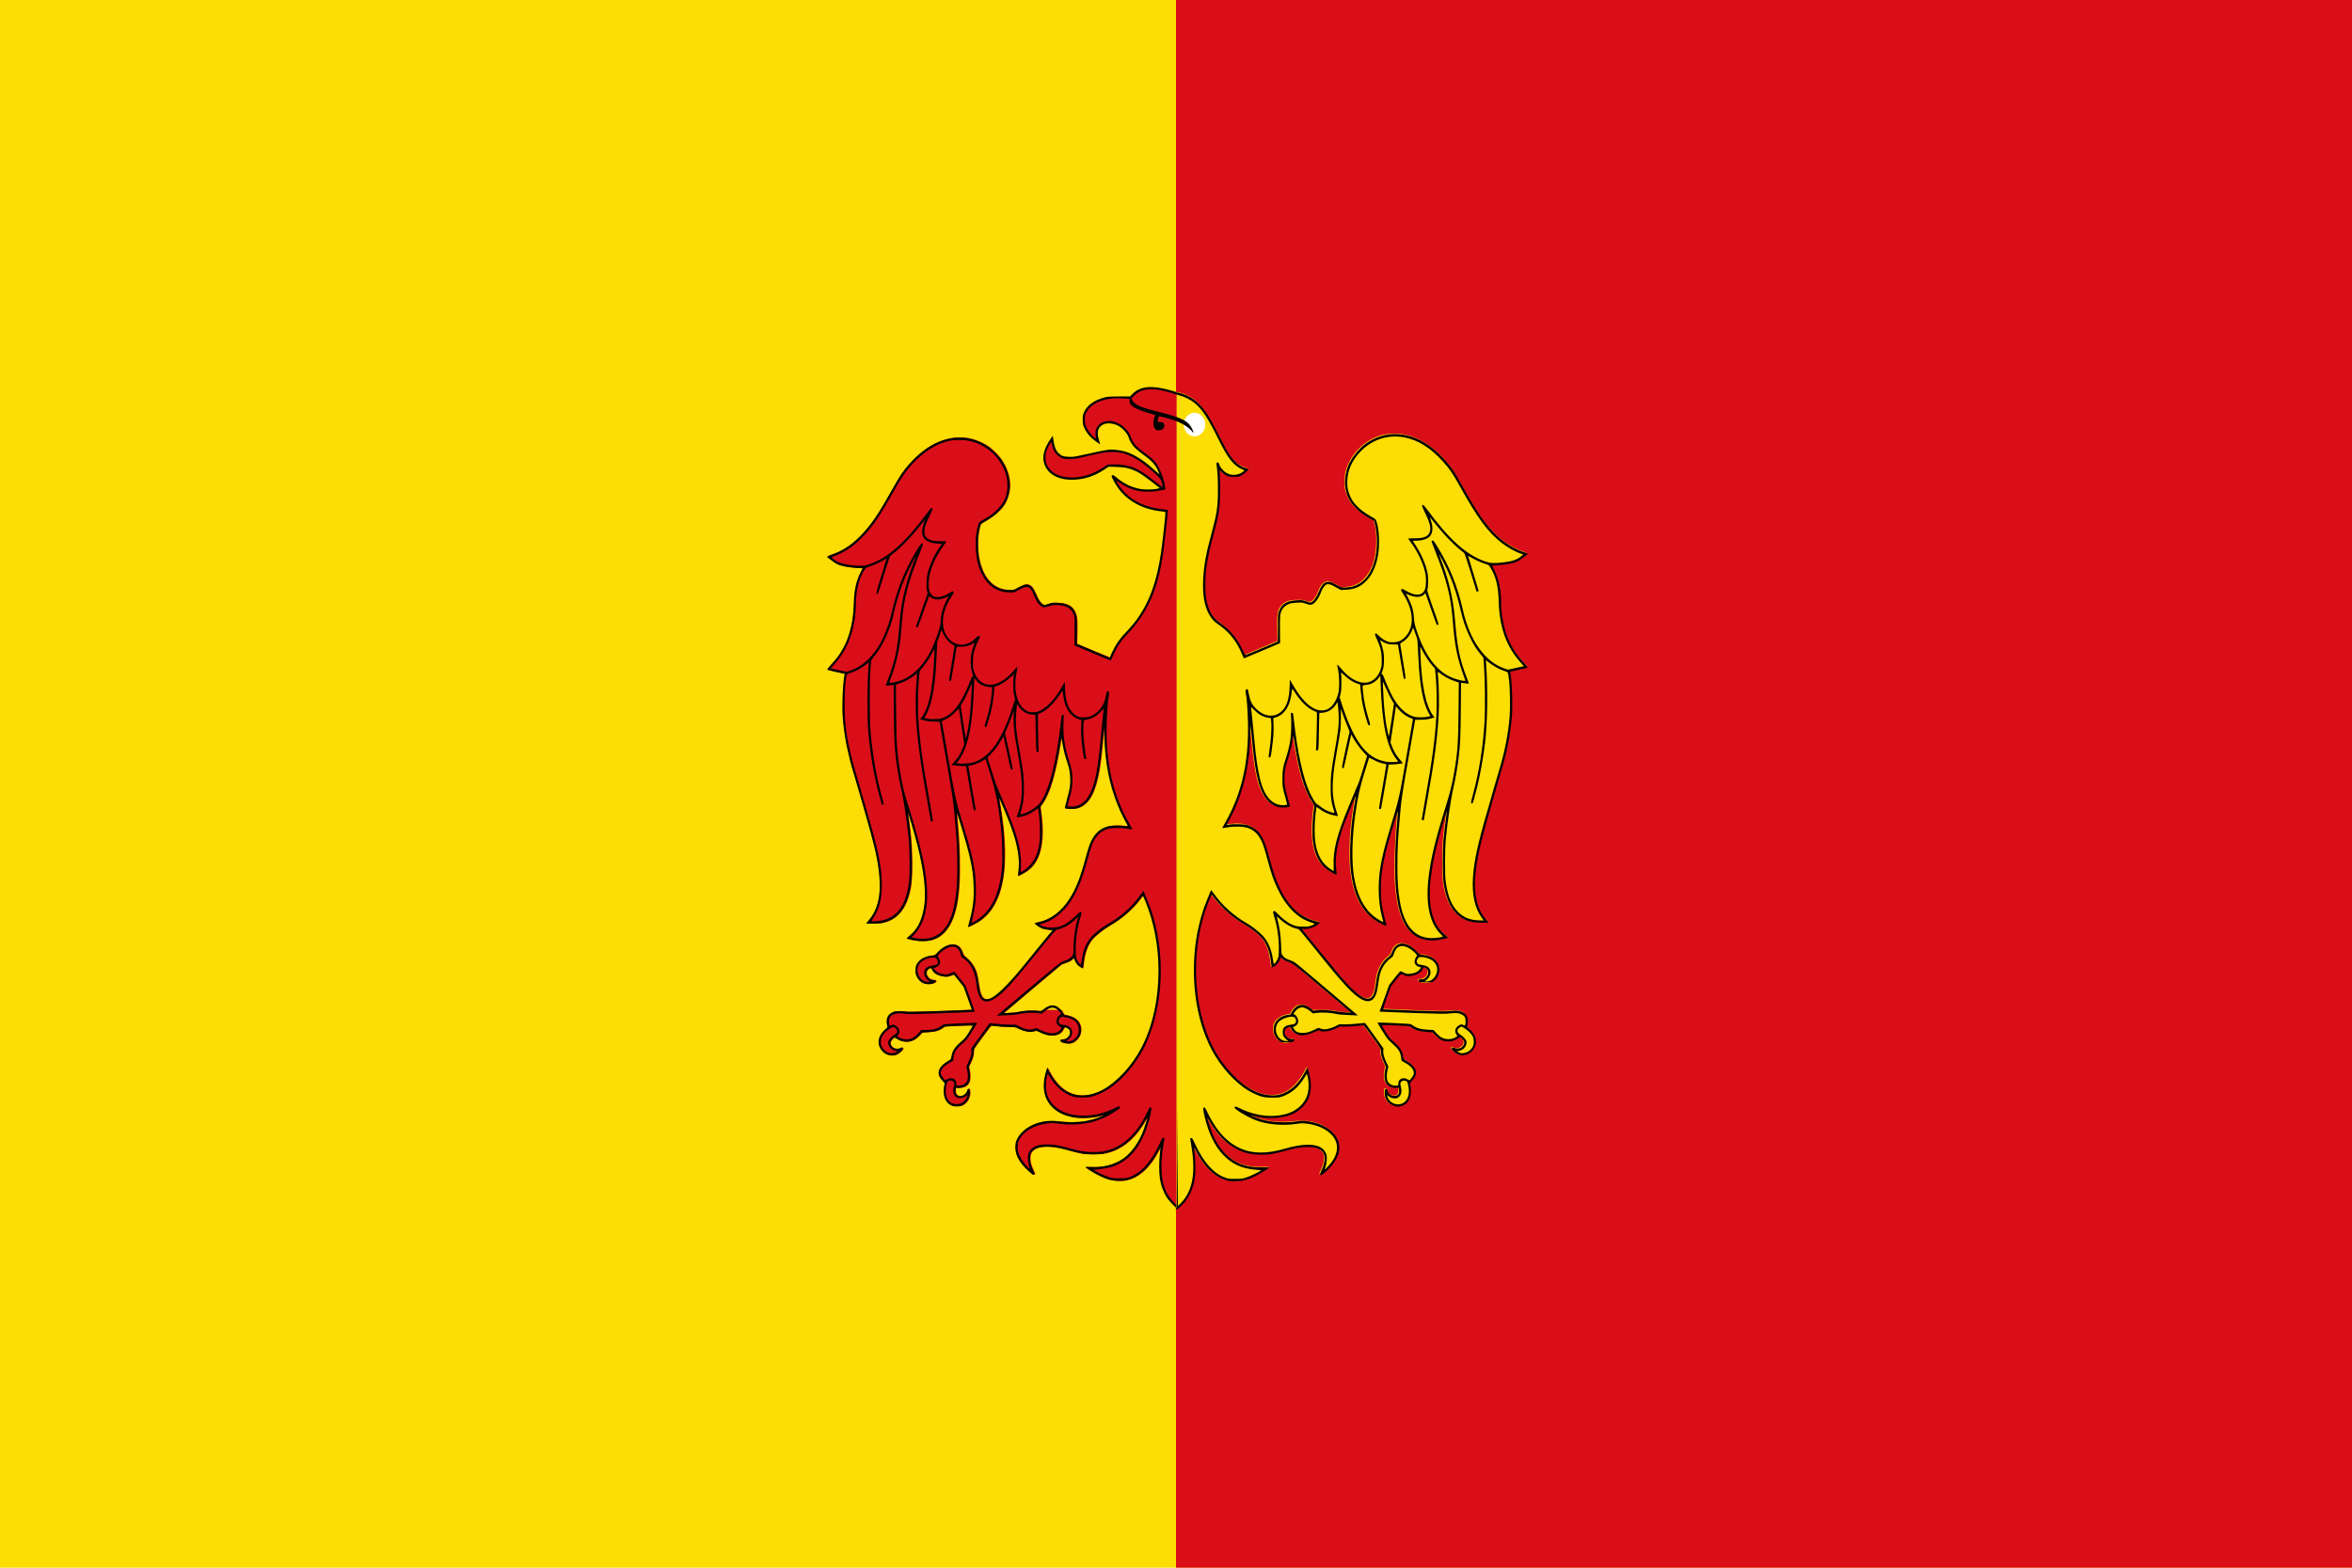 <?xml version="1.0" encoding="UTF-8" standalone="no"?>
<!-- Created with Inkscape (http://www.inkscape.org/) -->

<svg
   xmlns:dc="http://purl.org/dc/elements/1.1/"
   xmlns:cc="http://creativecommons.org/ns#"
   xmlns:rdf="http://www.w3.org/1999/02/22-rdf-syntax-ns#"
   xmlns:svg="http://www.w3.org/2000/svg"
   xmlns="http://www.w3.org/2000/svg"
   xmlns:sodipodi="http://sodipodi.sourceforge.net/DTD/sodipodi-0.dtd"
   xmlns:inkscape="http://www.inkscape.org/namespaces/inkscape"
   width="326.683"
   height="217.789"
   id="svg4895"
   version="1.1"
   inkscape:version="0.48.4 r9939"
   sodipodi:docname="Nieuw document 20">
  <defs
     id="defs4897" />
  <sodipodi:namedview
     id="base"
     pagecolor="#ffffff"
     bordercolor="#666666"
     borderopacity="1.0"
     inkscape:pageopacity="0.0"
     inkscape:pageshadow="2"
     inkscape:zoom="2.8"
     inkscape:cx="229.93121"
     inkscape:cy="96.61979"
     inkscape:document-units="px"
     inkscape:current-layer="layer1"
     showgrid="false"
     fit-margin-top="0"
     fit-margin-left="0"
     fit-margin-right="0"
     fit-margin-bottom="0"
     inkscape:window-width="1600"
     inkscape:window-height="837"
     inkscape:window-x="-8"
     inkscape:window-y="-8"
     inkscape:window-maximized="1" />
  <g
     inkscape:label="Laag 1"
     inkscape:groupmode="layer"
     id="layer1"
     transform="translate(-153.801,-269.182)">
    <rect
       style="fill:#fcdd04;fill-opacity:1;fill-rule:evenodd;stroke:none"
       id="rect4729"
       width="326.683"
       height="217.789"
       x="153.801"
       y="269.182" />
    <rect
       style="fill:#da0e19;fill-opacity:1;fill-rule:evenodd;stroke:none"
       id="rect4733"
       width="163.342"
       height="217.789"
       x="317.143"
       y="269.182" />
    <g
       transform="translate(842.323,213.408)"
       id="layer1-4"
       inkscape:label="Laag 1">
      <g
         inkscape:label="Laag 1"
         id="layer1-9"
         transform="matrix(2.86,0,0,2.969,-602.095,-1026.237)">
        <path
           inkscape:connector-curvature="0"
           id="path4959-2"
           d="m 26.852,420.893 c -0.184,-0.156 -0.394,-0.421 -0.497,-0.624 -0.084,-0.167 -0.179,-0.463 -0.218,-0.673 -0.04,-0.219 -0.035,-0.942 0.008,-1.246 0.018,-0.126 0.031,-0.231 0.029,-0.234 -0.002,-0.002 -0.051,0.081 -0.108,0.186 -0.743,1.341 -1.734,1.721 -2.933,1.124 -0.155,-0.077 -0.613,-0.35 -0.628,-0.375 -0.004,-0.007 0.146,-0.01 0.335,-0.006 0.404,0.009 0.692,-0.03 0.988,-0.131 0.228,-0.078 0.311,-0.119 0.507,-0.247 0.489,-0.32 0.862,-0.871 1.109,-1.637 0.09,-0.28 0.103,-0.367 0.033,-0.229 -0.02,0.04 -0.096,0.162 -0.168,0.27 -0.511,0.766 -1.106,1.194 -1.871,1.347 -0.199,0.04 -0.877,0.04 -1.096,4e-4 -0.217,-0.039 -0.492,-0.105 -0.665,-0.158 -0.254,-0.079 -0.644,-0.15 -0.898,-0.165 -0.893,-0.05 -1.17,0.352 -0.78,1.13 0.035,0.071 0.065,0.134 0.065,0.139 0,0.006 -0.019,0.021 -0.042,0.034 -0.036,0.019 -0.072,-0.002 -0.239,-0.142 -0.525,-0.44 -0.762,-0.947 -0.64,-1.367 0.125,-0.428 0.555,-0.768 1.178,-0.932 0.254,-0.067 0.687,-0.079 1.098,-0.031 0.306,0.036 0.809,0.022 1.112,-0.03 0.227,-0.039 0.515,-0.119 0.723,-0.202 0.19,-0.075 0.208,-0.098 0.04,-0.051 -0.373,0.104 -0.958,0.138 -1.325,0.078 -0.5,-0.083 -0.846,-0.251 -1.12,-0.546 -0.229,-0.246 -0.328,-0.491 -0.345,-0.853 -0.013,-0.264 0.019,-0.487 0.11,-0.772 l 0.051,-0.16 0.124,0.221 c 0.589,1.047 1.478,1.35 2.5,0.854 0.886,-0.43 1.707,-1.366 2.196,-2.503 0.672,-1.562 0.778,-3.648 0.275,-5.431 -0.147,-0.522 -0.421,-1.213 -0.463,-1.168 -0.01,0.011 -0.069,0.084 -0.131,0.162 -0.361,0.46 -0.882,0.894 -1.459,1.217 -0.252,0.141 -0.55,0.355 -0.745,0.533 -0.305,0.28 -0.485,0.713 -0.545,1.315 -0.01,0.097 -0.024,0.148 -0.042,0.148 -0.015,0 -0.075,-0.032 -0.133,-0.071 -0.112,-0.075 -0.242,-0.248 -0.262,-0.349 -0.014,-0.07 -0.036,-0.077 -0.076,-0.022 -0.058,0.079 -0.155,0.135 -0.351,0.201 l -0.201,0.067 -1.355,1.094 c -0.745,0.602 -1.375,1.114 -1.399,1.139 l -0.043,0.044 0.282,-0.012 c 0.155,-0.007 0.351,-0.028 0.434,-0.048 0.201,-0.048 0.668,-0.073 0.909,-0.049 0.163,0.016 0.198,0.014 0.23,-0.015 0.032,-0.029 0.105,-0.033 0.491,-0.028 l 0.454,0.006 0.058,0.108 c 0.057,0.107 0.06,0.109 0.206,0.138 0.181,0.036 0.384,0.128 0.49,0.222 0.249,0.22 0.261,0.631 0.026,0.895 -0.136,0.152 -0.261,0.208 -0.465,0.207 -0.205,-8.2e-4 -0.376,-0.069 -0.365,-0.146 0.005,-0.038 0.022,-0.048 0.083,-0.049 0.149,-0.002 0.173,-0.01 0.25,-0.078 0.217,-0.191 0.182,-0.403 -0.078,-0.478 -0.057,-0.016 -0.064,-0.011 -0.107,0.078 -0.093,0.194 -0.284,0.299 -0.542,0.299 -0.185,0 -0.341,-0.039 -0.601,-0.151 -0.159,-0.068 -0.186,-0.074 -0.26,-0.053 -0.217,0.061 -0.537,0.009 -0.815,-0.132 -0.117,-0.06 -0.139,-0.063 -0.402,-0.063 -0.153,-2.1e-4 -0.404,-0.015 -0.56,-0.032 -0.155,-0.018 -0.299,-0.032 -0.319,-0.033 -0.023,-2.1e-4 -0.193,0.206 -0.45,0.546 l -0.414,0.547 0,0.132 c 0,0.149 -0.053,0.326 -0.165,0.551 l -0.076,0.152 0.034,0.136 c 0.044,0.177 0.044,0.449 1.99e-4,0.555 -0.08,0.193 -0.21,0.272 -0.476,0.288 l -0.195,0.012 -0.007,0.096 c -0.017,0.245 0.159,0.353 0.387,0.237 0.105,-0.054 0.195,-0.168 0.195,-0.249 0,-0.04 0.012,-0.051 0.052,-0.051 0.044,0 0.055,0.014 0.067,0.089 0.045,0.266 -0.099,0.554 -0.339,0.677 -0.126,0.065 -0.348,0.079 -0.506,0.033 -0.165,-0.048 -0.313,-0.192 -0.379,-0.37 -0.053,-0.142 -0.063,-0.396 -0.022,-0.584 l 0.024,-0.113 -0.102,-0.1 c -0.167,-0.164 -0.223,-0.311 -0.182,-0.479 0.034,-0.138 0.211,-0.317 0.436,-0.441 0.154,-0.085 0.168,-0.098 0.168,-0.162 3.99e-4,-0.092 0.053,-0.262 0.111,-0.361 0.064,-0.108 0.191,-0.24 0.398,-0.415 0.143,-0.12 0.206,-0.197 0.363,-0.439 0.105,-0.162 0.188,-0.297 0.184,-0.3 -0.004,-0.003 -0.314,0.007 -0.69,0.023 l -0.683,0.029 -0.118,0.081 c -0.181,0.123 -0.354,0.17 -0.68,0.183 l -0.28,0.011 -0.143,0.14 c -0.169,0.165 -0.271,0.23 -0.447,0.281 -0.21,0.062 -0.475,0.011 -0.69,-0.133 l -0.086,-0.058 -0.079,0.064 c -0.043,0.035 -0.092,0.099 -0.108,0.142 -0.082,0.216 0.215,0.413 0.459,0.305 0.093,-0.042 0.101,-0.042 0.133,-0.007 0.031,0.034 0.025,0.046 -0.062,0.138 -0.053,0.055 -0.152,0.127 -0.221,0.16 -0.109,0.052 -0.144,0.058 -0.28,0.05 -0.372,-0.024 -0.643,-0.331 -0.611,-0.69 0.017,-0.186 0.097,-0.327 0.282,-0.497 l 0.15,-0.138 -0.025,-0.099 c -0.066,-0.263 0.02,-0.468 0.247,-0.588 0.108,-0.057 0.439,-0.077 0.67,-0.04 0.123,0.019 0.471,0.013 1.672,-0.029 0.834,-0.029 1.52,-0.057 1.524,-0.061 0.004,-0.004 -0.082,-0.246 -0.191,-0.537 l -0.198,-0.529 -0.238,-0.29 c -0.131,-0.159 -0.248,-0.287 -0.262,-0.284 -0.013,0.003 -0.073,0.027 -0.132,0.052 -0.091,0.038 -0.138,0.044 -0.293,0.034 -0.306,-0.018 -0.551,-0.144 -0.611,-0.312 -0.031,-0.086 -0.075,-0.096 -0.171,-0.04 -0.116,0.069 -0.141,0.214 -0.059,0.335 0.078,0.115 0.158,0.162 0.294,0.174 0.104,0.009 0.124,0.018 0.13,0.057 0.005,0.034 -0.014,0.054 -0.076,0.082 -0.281,0.124 -0.565,0.071 -0.754,-0.139 -0.23,-0.256 -0.233,-0.639 -0.007,-0.871 0.144,-0.148 0.431,-0.264 0.653,-0.264 0.099,0 0.112,-0.007 0.239,-0.134 0.269,-0.268 0.534,-0.4 0.777,-0.386 0.234,0.013 0.378,0.14 0.465,0.407 0.027,0.083 0.056,0.123 0.118,0.165 0.12,0.08 0.283,0.25 0.38,0.397 0.157,0.238 0.204,0.4 0.304,1.048 0.037,0.243 0.116,0.427 0.211,0.499 0.129,0.097 0.36,0.031 0.646,-0.182 0.364,-0.272 0.731,-0.662 1.586,-1.682 0.316,-0.378 0.699,-0.83 0.85,-1.005 l 0.275,-0.318 -0.177,-0.013 c -0.263,-0.019 -0.463,-0.096 -0.631,-0.244 l -0.086,-0.075 0.14,-0.027 c 0.362,-0.07 0.661,-0.204 0.959,-0.429 0.319,-0.242 0.61,-0.612 0.85,-1.081 0.201,-0.394 0.319,-0.713 0.512,-1.384 0.246,-0.857 0.329,-1.043 0.565,-1.283 0.252,-0.255 0.524,-0.356 0.966,-0.359 0.143,-6.1e-4 0.332,0.007 0.418,0.017 l 0.158,0.018 -0.088,-0.144 c -0.048,-0.079 -0.155,-0.279 -0.237,-0.444 -0.548,-1.102 -0.815,-2.314 -0.852,-3.873 -0.002,-0.079 -0.013,-0.019 -0.033,0.175 -0.126,1.237 -0.18,1.621 -0.292,2.076 -0.249,1.014 -0.67,1.441 -1.371,1.391 -0.109,-0.007 -0.202,-0.019 -0.209,-0.025 -0.006,-0.007 0.021,-0.127 0.061,-0.268 0.145,-0.518 0.176,-0.649 0.198,-0.844 0.038,-0.338 -0.006,-0.634 -0.165,-1.106 -0.112,-0.333 -0.177,-0.593 -0.226,-0.897 l -0.037,-0.229 -0.027,0.164 c -0.263,1.587 -0.53,2.471 -0.896,2.963 l -0.11,0.148 0.035,0.231 c 0.139,0.927 0.079,1.694 -0.174,2.198 -0.164,0.327 -0.373,0.531 -0.733,0.714 l -0.214,0.109 0.013,-0.084 c 0.007,-0.046 0.019,-0.216 0.027,-0.379 0.036,-0.728 -0.137,-1.374 -0.731,-2.729 -0.122,-0.278 -0.224,-0.503 -0.227,-0.5 -0.003,0.003 0.018,0.139 0.047,0.301 0.368,2.06 0.304,3.604 -0.19,4.572 -0.26,0.51 -0.597,0.841 -1.1,1.083 -0.135,0.065 -0.25,0.114 -0.255,0.11 -0.005,-0.005 0.025,-0.122 0.065,-0.26 0.064,-0.219 0.132,-0.525 0.174,-0.783 0.034,-0.212 0.05,-0.701 0.032,-1.008 -0.038,-0.652 -0.175,-1.293 -0.497,-2.325 -0.362,-1.159 -0.349,-1.13 -0.303,-0.691 0.118,1.132 0.152,2.42 0.084,3.259 -0.11,1.365 -0.519,2.154 -1.244,2.398 -0.16,0.054 -0.205,0.059 -0.512,0.06 -0.278,6.1e-4 -0.378,-0.008 -0.574,-0.052 l -0.238,-0.053 0.085,-0.067 c 0.28,-0.22 0.481,-0.463 0.597,-0.72 0.379,-0.841 0.297,-2.115 -0.26,-4.068 -0.12,-0.42 -0.326,-1.068 -0.336,-1.057 -0.004,0.004 0.016,0.163 0.044,0.352 0.119,0.815 0.148,1.204 0.149,2.016 10e-4,0.811 -0.017,1.026 -0.122,1.428 -0.193,0.746 -0.602,1.2 -1.223,1.361 -0.159,0.041 -0.254,0.051 -0.514,0.051 -0.175,6.1e-4 -0.326,-0.007 -0.334,-0.015 -0.009,-0.009 0.034,-0.069 0.095,-0.134 0.414,-0.441 0.594,-1.111 0.528,-1.971 -0.06,-0.782 -0.237,-1.554 -0.729,-3.168 -0.088,-0.288 -0.21,-0.697 -0.272,-0.907 -0.062,-0.21 -0.169,-0.564 -0.239,-0.787 -0.309,-0.984 -0.477,-1.792 -0.544,-2.63 -0.046,-0.57 -0.008,-1.549 0.079,-2.015 l 0.012,-0.066 -0.425,-0.087 c -0.304,-0.062 -0.425,-0.095 -0.425,-0.117 0,-0.017 0.1,-0.135 0.223,-0.264 0.71,-0.747 1.032,-1.594 1.067,-2.81 0.019,-0.674 0.16,-1.245 0.385,-1.566 0.067,-0.096 0.054,-0.106 -0.128,-0.106 -0.206,0 -0.642,-0.053 -0.819,-0.099 -0.072,-0.019 -0.181,-0.058 -0.244,-0.086 -0.128,-0.059 -0.482,-0.316 -0.483,-0.35 -1.994e-4,-0.012 0.1,-0.054 0.223,-0.093 0.762,-0.242 1.429,-0.784 2.085,-1.694 0.222,-0.308 0.459,-0.687 0.878,-1.403 0.367,-0.629 0.527,-0.853 0.853,-1.2 1.07,-1.138 2.376,-1.481 3.504,-0.92 0.275,0.137 0.433,0.251 0.665,0.481 0.484,0.479 0.733,1.138 0.65,1.718 -0.033,0.227 -0.138,0.513 -0.251,0.684 -0.179,0.271 -0.522,0.555 -0.952,0.788 -0.208,0.113 -0.211,0.117 -0.264,0.357 -0.172,0.786 -0.043,1.683 0.322,2.226 0.273,0.407 0.665,0.619 1.149,0.623 l 0.2,0.002 0.23,-0.123 c 0.346,-0.185 0.502,-0.188 0.662,-0.009 0.044,0.049 0.114,0.164 0.154,0.256 0.129,0.291 0.168,0.358 0.269,0.465 0.118,0.125 0.156,0.13 0.392,0.053 0.138,-0.045 0.194,-0.051 0.41,-0.046 0.525,0.014 0.8,0.184 0.916,0.567 0.05,0.165 0.058,0.37 0.042,1.038 l -0.008,0.316 0.798,0.324 c 0.439,0.178 0.8,0.321 0.803,0.318 0.003,-0.003 0.036,-0.069 0.075,-0.147 0.171,-0.343 0.402,-0.668 0.639,-0.897 0.155,-0.15 0.513,-0.556 0.649,-0.737 0.608,-0.806 0.99,-1.851 1.187,-3.245 0.054,-0.381 0.217,-1.816 0.208,-1.825 -0.004,-0.003 -0.093,-0.017 -0.2,-0.029 -1.151,-0.134 -1.949,-0.635 -2.366,-1.482 -0.039,-0.079 -0.067,-0.148 -0.062,-0.153 0.005,-0.005 0.075,0.045 0.156,0.111 0.629,0.511 1.37,0.69 2.151,0.519 l 0.115,-0.025 -0.147,-0.103 c -0.081,-0.057 -0.271,-0.196 -0.422,-0.309 -0.36,-0.27 -0.581,-0.403 -0.826,-0.496 -0.3,-0.113 -0.447,-0.14 -0.853,-0.151 l -0.369,-0.011 -0.174,0.113 c -0.363,0.236 -0.725,0.384 -1.118,0.46 -0.209,0.04 -0.298,0.046 -0.554,0.037 -0.344,-0.013 -0.489,-0.045 -0.728,-0.162 -0.204,-0.1 -0.391,-0.282 -0.472,-0.459 -0.076,-0.167 -0.093,-0.443 -0.039,-0.63 0.046,-0.16 0.142,-0.354 0.258,-0.521 l 0.089,-0.129 0.017,0.107 c 0.075,0.467 0.222,0.686 0.52,0.777 0.133,0.041 0.185,0.045 0.394,0.033 0.133,-0.007 0.353,-0.039 0.491,-0.07 0.607,-0.137 1.175,-0.248 1.335,-0.262 0.39,-0.033 0.86,0.073 1.27,0.287 0.344,0.18 0.597,0.369 1.186,0.89 0.052,0.046 0.095,0.078 0.095,0.072 0,-0.034 -0.142,-0.367 -0.2,-0.469 -0.106,-0.187 -0.307,-0.384 -0.598,-0.586 -0.448,-0.311 -0.648,-0.528 -0.743,-0.803 -0.108,-0.317 -0.458,-0.618 -0.806,-0.693 -0.159,-0.034 -0.401,-0.015 -0.51,0.041 -0.098,0.051 -0.216,0.175 -0.252,0.264 -0.034,0.087 -0.027,0.35 0.013,0.459 0.051,0.139 0.046,0.143 -0.068,0.065 -0.672,-0.46 -0.824,-1.135 -0.358,-1.586 0.19,-0.183 0.419,-0.3 0.752,-0.381 0.245,-0.06 0.723,-0.088 1.017,-0.06 l 0.24,0.023 0.132,-0.129 c 0.157,-0.154 0.237,-0.204 0.425,-0.266 0.363,-0.12 0.945,-0.064 1.601,0.154 l 0.201,0.067 0,19.089 c 0,10.499 -0.007,19.089 -0.016,19.088 -0.009,-8.2e-4 -0.092,-0.066 -0.184,-0.144 z"
           style="fill:#da0e19;fill-opacity:1" />
        <path
           inkscape:connector-curvature="0"
           id="path4969-8"
           d="m 26.7,420.756 c -0.21,-0.213 -0.257,-0.275 -0.354,-0.464 -0.13,-0.254 -0.191,-0.443 -0.237,-0.728 -0.042,-0.263 -0.041,-0.807 0.001,-1.151 0.018,-0.144 0.033,-0.272 0.032,-0.284 0,-0.012 -0.039,0.051 -0.088,0.14 -0.417,0.77 -0.923,1.231 -1.517,1.382 -0.257,0.065 -0.661,0.051 -0.945,-0.034 -0.239,-0.071 -0.605,-0.246 -0.904,-0.431 -0.251,-0.156 -0.249,-0.161 0.057,-0.144 0.602,0.033 1.173,-0.11 1.599,-0.401 0.396,-0.27 0.777,-0.796 0.981,-1.354 0.085,-0.232 0.189,-0.568 0.177,-0.568 -0.004,0 -0.035,0.047 -0.068,0.104 -0.435,0.761 -1.02,1.282 -1.686,1.501 -0.293,0.096 -0.518,0.129 -0.872,0.128 -0.439,-0.002 -0.616,-0.032 -1.376,-0.234 -0.313,-0.083 -0.583,-0.123 -0.843,-0.124 -0.401,-0.002 -0.634,0.073 -0.775,0.25 -0.059,0.075 -0.068,0.103 -0.075,0.255 -0.009,0.201 0.022,0.326 0.146,0.583 0.085,0.175 0.087,0.226 0.011,0.226 -0.047,0 -0.407,-0.319 -0.529,-0.469 -0.256,-0.312 -0.359,-0.575 -0.343,-0.875 0.008,-0.151 0.022,-0.207 0.08,-0.323 0.3,-0.595 1.17,-0.955 2.021,-0.835 0.388,0.054 0.929,0.051 1.28,-0.009 0.296,-0.05 0.485,-0.102 0.746,-0.203 0.187,-0.072 0.212,-0.101 0.046,-0.051 -0.364,0.107 -1.011,0.14 -1.377,0.07 -0.482,-0.092 -0.814,-0.259 -1.067,-0.535 -0.343,-0.373 -0.436,-0.868 -0.278,-1.476 0.025,-0.095 0.057,-0.202 0.072,-0.238 l 0.027,-0.066 0.115,0.205 c 0.213,0.378 0.451,0.651 0.731,0.838 0.458,0.306 1.043,0.333 1.659,0.078 0.636,-0.264 1.368,-0.939 1.873,-1.728 0.602,-0.94 0.953,-2.165 1.014,-3.541 0.051,-1.146 -0.111,-2.245 -0.484,-3.277 -0.063,-0.174 -0.245,-0.611 -0.262,-0.628 -0.003,-0.003 -0.067,0.073 -0.142,0.17 -0.377,0.482 -0.879,0.902 -1.477,1.236 -0.306,0.171 -0.716,0.487 -0.862,0.664 -0.21,0.254 -0.344,0.606 -0.397,1.039 -0.013,0.108 -0.029,0.219 -0.034,0.247 l -0.01,0.05 -0.11,-0.06 c -0.131,-0.072 -0.203,-0.153 -0.274,-0.308 l -0.052,-0.115 -0.097,0.08 c -0.064,0.053 -0.165,0.103 -0.301,0.148 l -0.204,0.068 -1.402,1.134 c -0.771,0.624 -1.399,1.137 -1.396,1.14 0.011,0.011 0.641,-0.029 0.663,-0.042 0.012,-0.007 0.12,-0.028 0.241,-0.046 0.235,-0.036 0.59,-0.041 0.784,-0.012 0.116,0.017 0.122,0.015 0.228,-0.065 0.227,-0.173 0.404,-0.226 0.586,-0.174 0.125,0.035 0.278,0.17 0.362,0.32 0.052,0.093 0.077,0.117 0.12,0.117 0.093,0 0.316,0.066 0.427,0.127 0.28,0.153 0.407,0.476 0.305,0.777 -0.048,0.142 -0.218,0.324 -0.36,0.385 -0.096,0.042 -0.14,0.048 -0.279,0.038 -0.203,-0.014 -0.348,-0.079 -0.331,-0.147 0.009,-0.036 0.029,-0.044 0.109,-0.044 0.192,0 0.359,-0.153 0.359,-0.33 0,-0.099 -0.047,-0.164 -0.152,-0.208 -0.105,-0.045 -0.126,-0.038 -0.17,0.059 -0.155,0.346 -0.658,0.397 -1.199,0.121 -0.111,-0.057 -0.117,-0.058 -0.212,-0.025 -0.054,0.018 -0.145,0.034 -0.202,0.034 -0.145,0 -0.408,-0.072 -0.571,-0.155 -0.135,-0.069 -0.142,-0.07 -0.484,-0.077 -0.191,-0.003 -0.46,-0.02 -0.597,-0.038 -0.186,-0.023 -0.256,-0.025 -0.274,-0.007 -0.014,0.014 -0.202,0.26 -0.418,0.547 -0.39,0.518 -0.393,0.523 -0.394,0.634 -7.9e-4,0.164 -0.034,0.283 -0.144,0.519 l -0.098,0.211 0.037,0.169 c 0.043,0.197 0.036,0.445 -0.017,0.548 -0.093,0.181 -0.29,0.281 -0.532,0.269 l -0.125,-0.006 -0.006,0.125 c -0.006,0.114 -7.91e-4,0.131 0.058,0.19 0.114,0.115 0.32,0.083 0.446,-0.068 0.032,-0.038 0.064,-0.098 0.07,-0.132 0.009,-0.046 0.025,-0.063 0.061,-0.063 0.042,0 0.051,0.015 0.061,0.104 0.034,0.277 -0.12,0.553 -0.372,0.666 -0.144,0.065 -0.391,0.066 -0.528,0.002 -0.243,-0.112 -0.37,-0.339 -0.37,-0.663 -2e-4,-0.102 0.011,-0.228 0.025,-0.281 l 0.025,-0.095 -0.107,-0.114 c -0.059,-0.063 -0.123,-0.144 -0.142,-0.182 -0.135,-0.262 0.005,-0.517 0.403,-0.738 0.131,-0.072 0.147,-0.089 0.16,-0.161 0.057,-0.337 0.15,-0.474 0.541,-0.801 0.12,-0.1 0.191,-0.187 0.334,-0.409 0.1,-0.155 0.176,-0.288 0.168,-0.295 -0.007,-0.007 -0.319,-8.2e-4 -0.692,0.014 -0.59,0.024 -0.684,0.032 -0.722,0.066 -0.161,0.141 -0.412,0.218 -0.768,0.236 l -0.269,0.013 -0.144,0.144 c -0.185,0.186 -0.348,0.268 -0.559,0.281 -0.194,0.013 -0.34,-0.022 -0.498,-0.117 -0.068,-0.041 -0.135,-0.074 -0.149,-0.074 -0.045,0 -0.182,0.155 -0.197,0.221 -0.018,0.08 0.041,0.186 0.141,0.254 0.089,0.061 0.247,0.066 0.36,0.012 0.068,-0.033 0.081,-0.033 0.098,-0.006 0.033,0.052 0.025,0.068 -0.08,0.169 -0.138,0.133 -0.266,0.187 -0.444,0.188 -0.276,8.3e-4 -0.527,-0.184 -0.62,-0.456 -0.089,-0.264 0.042,-0.575 0.338,-0.802 0.073,-0.056 0.074,-0.057 0.049,-0.156 -0.036,-0.143 -0.03,-0.275 0.016,-0.375 0.051,-0.11 0.115,-0.17 0.252,-0.234 0.094,-0.044 0.14,-0.05 0.358,-0.048 0.137,8.2e-4 0.289,0.012 0.336,0.023 0.071,0.017 1.948,-0.036 3.01,-0.084 l 0.145,-0.007 -0.201,-0.538 -0.201,-0.538 -0.223,-0.271 c -0.123,-0.149 -0.23,-0.279 -0.239,-0.289 -0.009,-0.01 -0.076,0.007 -0.149,0.038 -0.074,0.031 -0.174,0.056 -0.225,0.056 -0.146,-6.1e-4 -0.377,-0.058 -0.494,-0.122 -0.1,-0.055 -0.217,-0.187 -0.217,-0.244 0,-0.044 -0.04,-0.051 -0.116,-0.019 -0.196,0.083 -0.191,0.329 0.01,0.479 0.033,0.025 0.111,0.049 0.184,0.057 0.165,0.018 0.181,0.067 0.047,0.137 -0.137,0.072 -0.423,0.072 -0.56,4.2e-4 -0.136,-0.071 -0.223,-0.161 -0.295,-0.305 -0.053,-0.105 -0.062,-0.148 -0.06,-0.288 0.001,-0.103 0.015,-0.195 0.039,-0.248 0.052,-0.118 0.212,-0.271 0.349,-0.334 0.113,-0.052 0.394,-0.118 0.504,-0.118 0.038,0 0.087,-0.036 0.165,-0.122 0.36,-0.396 0.856,-0.508 1.094,-0.246 0.063,0.07 0.135,0.21 0.151,0.296 0.01,0.055 0.045,0.094 0.161,0.179 0.319,0.235 0.517,0.602 0.585,1.084 0.077,0.553 0.139,0.741 0.269,0.821 0.222,0.136 0.533,-0.041 1.133,-0.645 0.362,-0.364 0.613,-0.65 1.413,-1.608 0.216,-0.258 0.482,-0.573 0.592,-0.699 l 0.199,-0.229 -0.191,-0.025 c -0.105,-0.013 -0.231,-0.036 -0.28,-0.049 -0.093,-0.026 -0.325,-0.167 -0.375,-0.228 -0.025,-0.031 -0.022,-0.037 0.022,-0.047 0.028,-0.007 0.119,-0.027 0.202,-0.045 0.554,-0.124 1.072,-0.512 1.451,-1.085 0.297,-0.448 0.511,-0.961 0.739,-1.767 0.163,-0.578 0.217,-0.738 0.31,-0.924 0.2,-0.4 0.472,-0.62 0.869,-0.705 0.173,-0.037 0.566,-0.042 0.764,-0.009 0.076,0.012 0.142,0.019 0.147,0.014 0.005,-0.005 -0.042,-0.096 -0.104,-0.203 -0.378,-0.657 -0.683,-1.476 -0.842,-2.26 -0.122,-0.602 -0.172,-1.053 -0.193,-1.738 l -0.014,-0.459 -0.072,0.721 c -0.103,1.037 -0.173,1.468 -0.312,1.944 -0.208,0.711 -0.528,1.084 -1.006,1.173 -0.127,0.024 -0.454,0.011 -0.503,-0.02 -0.016,-0.01 0.014,-0.149 0.094,-0.43 0.147,-0.518 0.168,-0.654 0.154,-0.984 -0.012,-0.282 -0.045,-0.45 -0.144,-0.737 -0.115,-0.331 -0.173,-0.55 -0.221,-0.826 -0.026,-0.15 -0.052,-0.288 -0.058,-0.306 -0.006,-0.018 -0.024,0.051 -0.04,0.153 -0.229,1.461 -0.549,2.492 -0.918,2.959 -0.077,0.098 -0.078,0.111 -0.034,0.412 0.018,0.124 0.04,0.367 0.049,0.542 0.062,1.208 -0.223,1.907 -0.929,2.272 -0.117,0.061 -0.222,0.11 -0.233,0.11 -0.011,0 -0.006,-0.095 0.011,-0.213 0.08,-0.563 -0.032,-1.217 -0.355,-2.08 -0.122,-0.326 -0.576,-1.384 -0.588,-1.372 -0.004,0.004 0.012,0.11 0.034,0.235 0.152,0.836 0.219,1.462 0.234,2.206 0.017,0.841 -0.029,1.285 -0.192,1.858 -0.079,0.278 -0.258,0.664 -0.409,0.884 -0.129,0.188 -0.41,0.467 -0.593,0.588 -0.127,0.085 -0.562,0.301 -0.576,0.287 -0.004,-0.004 0.027,-0.129 0.069,-0.277 0.174,-0.608 0.222,-0.993 0.204,-1.638 -0.014,-0.513 -0.069,-0.888 -0.221,-1.495 -0.112,-0.45 -0.584,-1.979 -0.595,-1.925 -0.004,0.021 0.008,0.202 0.026,0.403 0.076,0.832 0.102,1.362 0.104,2.113 0.002,0.855 -0.055,1.475 -0.179,1.967 -0.316,1.247 -1.043,1.716 -2.224,1.435 -0.085,-0.02 -0.154,-0.046 -0.153,-0.058 1.99e-4,-0.012 0.062,-0.069 0.138,-0.127 0.41,-0.313 0.656,-0.844 0.724,-1.565 0.058,-0.613 -0.055,-1.505 -0.326,-2.57 -0.156,-0.611 -0.524,-1.813 -0.489,-1.595 0.115,0.717 0.186,1.495 0.2,2.164 0.02,0.99 -0.061,1.547 -0.297,2.058 -0.189,0.408 -0.458,0.676 -0.829,0.823 -0.261,0.104 -0.492,0.135 -0.947,0.126 l -0.158,-0.003 0.139,-0.16 c 0.416,-0.481 0.578,-1.097 0.514,-1.96 -0.047,-0.632 -0.168,-1.225 -0.455,-2.229 -0.21,-0.734 -0.78,-2.642 -0.836,-2.798 -0.058,-0.163 -0.219,-0.777 -0.292,-1.114 -0.087,-0.406 -0.165,-0.93 -0.198,-1.339 -0.046,-0.575 -0.009,-1.547 0.078,-2.011 l 0.014,-0.074 -0.417,-0.086 c -0.246,-0.051 -0.421,-0.097 -0.427,-0.113 -0.006,-0.015 0.081,-0.124 0.194,-0.242 0.112,-0.118 0.25,-0.275 0.307,-0.348 0.5,-0.655 0.755,-1.466 0.784,-2.497 0.017,-0.609 0.1,-0.994 0.3,-1.399 0.063,-0.126 0.117,-0.237 0.121,-0.246 0.004,-0.009 -0.065,-0.016 -0.153,-0.016 -0.212,0 -0.64,-0.054 -0.847,-0.108 -0.202,-0.052 -0.309,-0.106 -0.489,-0.244 -0.076,-0.059 -0.157,-0.117 -0.18,-0.129 -0.082,-0.044 -0.04,-0.077 0.204,-0.16 0.556,-0.189 1.003,-0.483 1.47,-0.968 0.462,-0.48 0.786,-0.947 1.469,-2.119 0.376,-0.644 0.522,-0.849 0.87,-1.215 0.659,-0.692 1.366,-1.074 2.141,-1.156 0.545,-0.058 1.127,0.089 1.612,0.406 0.22,0.144 0.564,0.481 0.691,0.677 0.514,0.793 0.487,1.666 -0.071,2.263 -0.195,0.208 -0.384,0.352 -0.718,0.544 l -0.253,0.146 -0.039,0.13 c -0.022,0.071 -0.054,0.223 -0.073,0.337 -0.046,0.28 -0.029,0.889 0.032,1.169 0.204,0.941 0.727,1.453 1.484,1.453 0.19,0 0.194,-8.2e-4 0.425,-0.121 0.128,-0.067 0.269,-0.127 0.314,-0.134 0.204,-0.032 0.354,0.069 0.472,0.315 0.039,0.082 0.106,0.22 0.148,0.307 0.089,0.185 0.233,0.333 0.323,0.333 0.032,0 0.133,-0.026 0.223,-0.057 0.154,-0.054 0.182,-0.057 0.425,-0.044 0.468,0.024 0.719,0.154 0.849,0.44 0.087,0.191 0.099,0.313 0.091,0.915 l -0.007,0.565 0.799,0.325 0.799,0.325 0.022,-0.059 c 0.04,-0.106 0.206,-0.428 0.287,-0.554 0.109,-0.171 0.315,-0.426 0.441,-0.545 0.145,-0.137 0.435,-0.462 0.554,-0.621 0.625,-0.835 0.983,-1.789 1.189,-3.169 0.078,-0.521 0.226,-1.84 0.21,-1.867 -0.006,-0.01 -0.087,-0.026 -0.18,-0.034 -0.888,-0.082 -1.654,-0.475 -2.11,-1.084 -0.126,-0.169 -0.327,-0.515 -0.327,-0.563 0,-0.013 0.018,-0.034 0.04,-0.046 0.032,-0.018 0.066,0 0.179,0.093 0.357,0.295 0.738,0.473 1.18,0.552 0.223,0.04 0.693,0.03 0.852,-0.018 l 0.091,-0.028 -0.341,-0.253 c -0.465,-0.345 -0.588,-0.426 -0.801,-0.527 -0.308,-0.145 -0.545,-0.196 -0.973,-0.208 l -0.369,-0.01 -0.195,0.126 c -0.467,0.301 -0.944,0.458 -1.47,0.483 -0.826,0.039 -1.405,-0.309 -1.496,-0.901 -0.043,-0.278 0.073,-0.628 0.324,-0.979 l 0.124,-0.173 0.026,0.172 c 0.053,0.346 0.123,0.52 0.265,0.648 0.133,0.121 0.221,0.151 0.48,0.162 0.2,0.008 0.272,0 0.597,-0.069 0.859,-0.183 1.203,-0.249 1.357,-0.263 0.208,-0.019 0.56,0.021 0.8,0.089 0.396,0.114 0.894,0.411 1.351,0.809 0.11,0.095 0.223,0.191 0.251,0.214 l 0.052,0.041 -0.038,-0.095 c -0.122,-0.31 -0.3,-0.516 -0.669,-0.773 -0.279,-0.194 -0.472,-0.353 -0.559,-0.459 -0.094,-0.114 -0.19,-0.28 -0.214,-0.37 -0.047,-0.177 -0.271,-0.435 -0.48,-0.555 -0.261,-0.15 -0.6,-0.178 -0.799,-0.068 -0.234,0.13 -0.291,0.359 -0.177,0.714 0.036,0.111 0.062,0.202 0.058,0.202 -0.004,0 -0.087,-0.056 -0.185,-0.124 -0.312,-0.216 -0.507,-0.441 -0.611,-0.704 -0.038,-0.096 -0.049,-0.168 -0.049,-0.33 -7.91e-4,-0.189 0.005,-0.221 0.068,-0.355 0.15,-0.318 0.473,-0.544 0.973,-0.677 0.153,-0.041 0.239,-0.047 0.717,-0.05 l 0.544,-0.003 0.11,-0.111 c 0.357,-0.359 0.917,-0.42 1.777,-0.192 0.426,0.113 0.455,0.125 0.463,0.197 0.006,0.051 10e-4,0.059 -0.033,0.045 -0.237,-0.093 -0.623,-0.196 -0.902,-0.241 -0.573,-0.092 -0.965,-8.2e-4 -1.248,0.289 l -0.135,0.138 -0.317,-0.027 c -0.871,-0.075 -1.584,0.174 -1.836,0.641 -0.07,0.13 -0.074,0.15 -0.074,0.347 0,0.198 0.004,0.217 0.084,0.38 0.082,0.168 0.307,0.43 0.418,0.49 0.045,0.024 0.046,0.022 0.028,-0.057 -0.094,-0.408 0.156,-0.72 0.597,-0.744 0.148,-0.007 0.203,-2e-4 0.346,0.048 0.204,0.069 0.364,0.168 0.502,0.311 0.14,0.145 0.216,0.26 0.259,0.392 0.085,0.262 0.274,0.467 0.689,0.751 0.38,0.26 0.552,0.441 0.69,0.726 0.137,0.284 0.256,0.642 0.275,0.827 l 0.014,0.143 -0.268,0.053 c -0.204,0.04 -0.339,0.053 -0.561,0.053 -0.525,-4.1e-4 -0.9,-0.111 -1.353,-0.398 -0.208,-0.132 -0.21,-0.133 -0.175,-0.063 0.066,0.13 0.266,0.379 0.425,0.532 0.44,0.421 1.037,0.669 1.813,0.753 l 0.244,0.026 0,0.063 c 0,0.108 -0.172,1.587 -0.228,1.957 -0.258,1.712 -0.757,2.799 -1.749,3.806 -0.324,0.329 -0.512,0.608 -0.704,1.041 -0.063,0.143 -0.092,0.185 -0.118,0.176 -0.019,-0.007 -0.417,-0.167 -0.885,-0.356 l -0.851,-0.344 0.004,-0.667 c 0.004,-0.648 0.003,-0.67 -0.045,-0.789 -0.093,-0.232 -0.286,-0.369 -0.581,-0.412 -0.261,-0.038 -0.442,-0.029 -0.614,0.032 -0.171,0.06 -0.232,0.066 -0.323,0.031 -0.137,-0.052 -0.306,-0.273 -0.41,-0.538 -0.174,-0.439 -0.299,-0.484 -0.726,-0.261 l -0.235,0.123 -0.202,-4.1e-4 c -0.619,-8.3e-4 -1.09,-0.303 -1.38,-0.885 -0.188,-0.377 -0.264,-0.717 -0.281,-1.257 -0.01,-0.325 -0.005,-0.422 0.033,-0.645 0.025,-0.144 0.063,-0.316 0.085,-0.382 0.04,-0.119 0.042,-0.121 0.245,-0.229 0.324,-0.173 0.516,-0.311 0.726,-0.524 0.323,-0.327 0.449,-0.634 0.448,-1.094 -7.9e-4,-0.304 -0.052,-0.513 -0.199,-0.813 -0.316,-0.646 -0.917,-1.104 -1.661,-1.264 -0.206,-0.045 -0.665,-0.051 -0.887,-0.013 -0.639,0.111 -1.307,0.505 -1.878,1.107 -0.336,0.354 -0.478,0.554 -0.86,1.207 -0.695,1.191 -0.989,1.613 -1.466,2.111 -0.253,0.263 -0.445,0.429 -0.706,0.607 -0.197,0.135 -0.568,0.322 -0.754,0.381 -0.069,0.021 -0.124,0.045 -0.124,0.052 0.002,0.026 0.218,0.179 0.309,0.22 0.215,0.096 0.678,0.171 1.08,0.176 0.176,0.002 0.238,-0.007 0.423,-0.067 0.913,-0.293 1.729,-0.985 2.81,-2.382 0.22,-0.284 0.206,-0.271 0.256,-0.243 0.041,0.022 0.036,0.039 -0.124,0.357 -0.195,0.389 -0.248,0.547 -0.248,0.727 1.99e-4,0.219 0.082,0.326 0.312,0.406 0.12,0.042 0.187,0.049 0.45,0.05 0.17,2e-4 0.309,0.004 0.309,0.009 0,0.004 -0.057,0.084 -0.126,0.176 -0.373,0.497 -0.612,0.987 -0.708,1.455 -0.039,0.19 -0.044,0.488 -0.011,0.643 0.025,0.119 0.121,0.25 0.219,0.301 0.155,0.081 0.459,0.02 0.746,-0.148 0.084,-0.049 0.158,-0.092 0.165,-0.096 0.007,-0.004 0.029,0.01 0.048,0.031 0.032,0.035 0.025,0.051 -0.086,0.213 -0.517,0.753 -0.562,1.549 -0.112,2.002 0.355,0.358 0.875,0.342 1.275,-0.038 0.131,-0.124 0.15,-0.136 0.186,-0.109 0.038,0.028 0.035,0.038 -0.051,0.204 -0.05,0.096 -0.126,0.282 -0.17,0.413 -0.071,0.213 -0.081,0.267 -0.09,0.522 -0.008,0.217 -0.002,0.317 0.025,0.422 0.106,0.418 0.379,0.685 0.731,0.717 0.383,0.035 0.83,-0.209 1.235,-0.672 0.091,-0.104 0.168,-0.181 0.171,-0.171 0.004,0.009 -0.018,0.146 -0.049,0.303 -0.159,0.823 0.037,1.522 0.498,1.768 0.094,0.051 0.134,0.058 0.306,0.058 0.188,2.1e-4 0.205,-0.004 0.38,-0.091 0.371,-0.186 0.707,-0.553 1.064,-1.165 l 0.096,-0.164 0.015,0.338 c 0.016,0.373 0.061,0.593 0.169,0.825 0.082,0.176 0.255,0.36 0.411,0.437 0.108,0.053 0.145,0.06 0.328,0.059 0.158,-8.3e-4 0.234,-0.013 0.328,-0.05 0.364,-0.144 0.647,-0.471 0.723,-0.838 0.07,-0.338 0.072,-0.341 0.129,-0.33 0.049,0.009 0.051,0.018 0.044,0.14 -0.004,0.071 -0.012,0.138 -0.019,0.148 -0.028,0.045 -0.081,0.765 -0.092,1.259 -0.043,1.831 0.301,3.296 1.09,4.63 0.091,0.154 0.163,0.283 0.159,0.287 -0.004,0.003 -0.12,-0.013 -0.257,-0.036 -0.33,-0.056 -0.766,-0.046 -0.98,0.023 -0.202,0.065 -0.395,0.201 -0.512,0.361 -0.187,0.255 -0.243,0.399 -0.462,1.17 -0.268,0.946 -0.532,1.529 -0.914,2.017 -0.332,0.425 -0.835,0.775 -1.257,0.876 -0.059,0.014 -0.108,0.034 -0.108,0.043 0,0.03 0.193,0.102 0.338,0.125 0.152,0.025 0.44,0.011 0.595,-0.027 0.231,-0.057 0.512,-0.235 0.803,-0.509 0.109,-0.102 0.21,-0.186 0.225,-0.186 0.073,0 0.073,0.049 -0.002,0.28 -0.15,0.464 -0.234,1.063 -0.22,1.562 0.008,0.263 0.014,0.301 0.069,0.414 0.052,0.108 0.158,0.229 0.18,0.206 0.004,-0.004 0.026,-0.12 0.05,-0.257 0.068,-0.396 0.168,-0.652 0.353,-0.906 0.155,-0.212 0.551,-0.534 0.875,-0.711 0.671,-0.367 1.205,-0.825 1.623,-1.392 0.073,-0.099 0.134,-0.178 0.136,-0.175 0.026,0.035 0.287,0.654 0.353,0.835 0.745,2.064 0.634,4.582 -0.284,6.426 -0.211,0.423 -0.574,0.935 -0.93,1.31 -0.519,0.547 -1.039,0.884 -1.611,1.044 -0.259,0.073 -0.736,0.072 -0.97,-8.3e-4 -0.419,-0.131 -0.784,-0.427 -1.082,-0.877 l -0.122,-0.185 -0.028,0.097 c -0.075,0.26 -0.076,0.641 -0.002,0.873 0.123,0.386 0.461,0.707 0.905,0.858 0.283,0.096 0.516,0.131 0.872,0.132 0.516,2e-4 1.006,-0.113 1.502,-0.348 0.209,-0.099 0.219,-0.101 0.248,-0.062 0.027,0.037 0.02,0.048 -0.084,0.124 -0.332,0.24 -0.813,0.469 -1.211,0.575 -0.492,0.131 -1.133,0.165 -1.681,0.088 -0.244,-0.034 -0.311,-0.036 -0.514,-0.013 -0.676,0.076 -1.204,0.377 -1.409,0.804 -0.034,0.071 -0.053,0.157 -0.059,0.272 -0.012,0.214 0.044,0.397 0.192,0.618 0.094,0.141 0.388,0.462 0.406,0.443 0.004,-0.004 -0.014,-0.06 -0.039,-0.125 -0.056,-0.142 -0.08,-0.448 -0.044,-0.579 0.013,-0.049 0.062,-0.133 0.108,-0.186 0.16,-0.182 0.398,-0.261 0.795,-0.262 0.331,-8.1e-4 0.593,0.042 1.096,0.177 0.221,0.059 0.499,0.124 0.619,0.144 0.286,0.047 0.789,0.049 1.033,0.003 0.892,-0.165 1.584,-0.756 2.11,-1.803 0.111,-0.22 0.143,-0.267 0.178,-0.262 0.06,0.008 0.053,0.118 -0.03,0.446 -0.281,1.113 -0.771,1.837 -1.49,2.199 -0.313,0.158 -0.47,0.196 -1.118,0.274 l -0.141,0.017 0.271,0.135 c 0.149,0.074 0.359,0.162 0.467,0.195 0.176,0.054 0.229,0.06 0.532,0.06 0.3,4e-4 0.352,-0.005 0.478,-0.051 0.604,-0.22 1.065,-0.718 1.49,-1.607 0.109,-0.228 0.126,-0.252 0.168,-0.239 0.026,0.008 0.048,0.016 0.05,0.017 0.002,0.002 -0.015,0.105 -0.038,0.23 -0.073,0.4 -0.108,0.76 -0.108,1.113 -7.9e-4,0.756 0.179,1.253 0.604,1.673 l 0.13,0.128 0.014,-1.122 c 0.008,-0.617 0.043,-6.109 0.079,-12.203 0.036,-6.095 0.071,-11.436 0.078,-11.871 l 0.013,-0.79 0.053,-0.024 0.053,-0.024 -0.013,1.131 c -0.007,0.622 -0.041,5.935 -0.076,11.808 -0.035,5.872 -0.07,11.259 -0.078,11.972 -0.014,1.275 -0.015,1.295 -0.057,1.295 -0.026,0 -0.138,-0.096 -0.285,-0.246 z m -10.174,-4.732 c 0.105,-0.065 0.24,-0.243 0.24,-0.317 l 0,-0.045 -0.049,0.046 c -0.127,0.12 -0.367,0.151 -0.496,0.065 -0.144,-0.097 -0.182,-0.259 -0.115,-0.499 0.03,-0.107 0.031,-0.134 0.005,-0.187 -0.038,-0.079 -0.122,-0.11 -0.228,-0.083 -0.067,0.017 -0.085,0.035 -0.11,0.108 -0.053,0.155 -0.076,0.392 -0.051,0.53 0.025,0.139 0.112,0.296 0.198,0.36 0.164,0.123 0.428,0.132 0.606,0.023 z m 0.034,-0.833 c 0.1,-0.047 0.172,-0.118 0.205,-0.206 0.034,-0.091 0.026,-0.334 -0.018,-0.496 l -0.038,-0.142 0.095,-0.197 c 0.122,-0.254 0.164,-0.402 0.154,-0.542 l -0.008,-0.113 0.443,-0.59 c 0.244,-0.325 0.445,-0.593 0.448,-0.596 0.002,-0.003 0.14,0.01 0.306,0.03 0.166,0.019 0.453,0.037 0.638,0.04 l 0.336,0.004 0.163,0.08 c 0.293,0.144 0.509,0.177 0.714,0.111 l 0.111,-0.036 0.19,0.088 c 0.313,0.145 0.591,0.194 0.768,0.134 0.101,-0.034 0.209,-0.118 0.247,-0.193 0.032,-0.062 0.032,-0.063 -0.043,-0.088 -0.108,-0.036 -0.185,-0.137 -0.185,-0.243 0,-0.112 0.072,-0.253 0.153,-0.3 0.035,-0.02 0.064,-0.047 0.064,-0.061 3.99e-4,-0.054 -0.178,-0.225 -0.271,-0.261 -0.164,-0.063 -0.307,-0.021 -0.535,0.156 l -0.122,0.096 -0.192,-0.024 c -0.246,-0.031 -0.657,-0.011 -0.913,0.044 -0.136,0.029 -0.339,0.048 -0.64,0.059 l -0.441,0.016 0.619,-0.501 c 2.537,-2.054 2.476,-2.006 2.627,-2.05 0.202,-0.059 0.34,-0.138 0.414,-0.239 0.062,-0.085 0.064,-0.095 0.064,-0.34 3.98e-4,-0.423 0.075,-0.972 0.183,-1.337 0.049,-0.164 0.044,-0.17 -0.058,-0.071 -0.138,0.132 -0.273,0.235 -0.418,0.32 -0.145,0.085 -0.421,0.191 -0.497,0.191 -0.065,0 -0.208,0.161 -1.21,1.356 -0.845,1.009 -1.289,1.484 -1.615,1.73 -0.463,0.349 -0.756,0.369 -0.936,0.066 -0.08,-0.135 -0.129,-0.316 -0.16,-0.597 -0.064,-0.575 -0.277,-0.983 -0.634,-1.21 -0.08,-0.051 -0.105,-0.081 -0.116,-0.141 -0.021,-0.11 -0.109,-0.275 -0.176,-0.328 -0.078,-0.062 -0.209,-0.095 -0.308,-0.077 -0.148,0.026 -0.382,0.155 -0.527,0.29 -0.124,0.116 -0.137,0.135 -0.112,0.171 0.073,0.106 0.117,0.233 0.104,0.301 -0.017,0.092 -0.111,0.181 -0.231,0.217 l -0.096,0.029 0.098,0.1 c 0.108,0.111 0.24,0.163 0.468,0.185 0.115,0.011 0.15,0.004 0.286,-0.056 0.085,-0.038 0.16,-0.068 0.167,-0.068 0.007,0 0.132,0.145 0.278,0.322 l 0.266,0.322 0.231,0.612 c 0.127,0.337 0.227,0.617 0.221,0.623 -0.006,0.006 -0.73,0.036 -1.61,0.066 -1.377,0.047 -1.623,0.051 -1.773,0.026 -0.341,-0.057 -0.624,0.002 -0.729,0.151 -0.043,0.06 -0.052,0.101 -0.052,0.22 0,0.177 0.023,0.21 0.114,0.162 0.088,-0.046 0.192,-0.015 0.294,0.088 0.118,0.119 0.126,0.268 0.02,0.385 -0.032,0.035 -0.031,0.041 0.007,0.071 0.088,0.068 0.271,0.12 0.417,0.12 0.209,0 0.38,-0.085 0.57,-0.285 l 0.145,-0.152 0.193,-2e-4 c 0.398,-4.1e-4 0.597,-0.058 0.866,-0.249 0.033,-0.024 0.231,-0.039 0.847,-0.064 0.442,-0.018 0.806,-0.03 0.81,-0.026 0.004,0.003 -0.106,0.182 -0.244,0.397 -0.231,0.36 -0.265,0.402 -0.438,0.543 -0.327,0.267 -0.429,0.418 -0.469,0.69 l -0.023,0.153 -0.122,0.062 c -0.208,0.106 -0.382,0.249 -0.434,0.356 -0.026,0.053 -0.046,0.114 -0.046,0.134 0,0.067 0.059,0.182 0.139,0.271 l 0.078,0.087 0.101,-0.052 c 0.22,-0.112 0.441,-0.017 0.441,0.19 0,0.043 0.006,0.086 0.014,0.093 0.029,0.03 0.238,0.012 0.322,-0.027 z m -3.256,-1.522 0.087,-0.039 -0.105,-0.017 c -0.235,-0.038 -0.405,-0.244 -0.367,-0.444 0.016,-0.082 0.165,-0.243 0.277,-0.297 0.205,-0.1 0.215,-0.259 0.022,-0.359 -0.061,-0.032 -0.07,-0.03 -0.185,0.035 -0.172,0.097 -0.312,0.221 -0.392,0.347 -0.056,0.088 -0.072,0.139 -0.08,0.257 -0.009,0.13 -0.003,0.16 0.053,0.267 0.065,0.126 0.204,0.241 0.34,0.283 0.094,0.029 0.246,0.015 0.35,-0.032 z m 8.562,-0.553 c 0.178,-0.083 0.306,-0.288 0.306,-0.493 0,-0.301 -0.201,-0.5 -0.579,-0.573 -0.248,-0.048 -0.3,-0.043 -0.354,0.034 -0.061,0.086 -0.063,0.187 -0.004,0.246 0.034,0.034 0.087,0.051 0.201,0.063 0.184,0.02 0.296,0.073 0.362,0.172 0.057,0.084 0.065,0.226 0.02,0.334 -0.031,0.075 -0.192,0.234 -0.237,0.235 -0.02,2.1e-4 -0.019,0.006 0.003,0.019 0.04,0.025 0.19,0.005 0.283,-0.037 z m -6.953,-2.765 c -0.166,-0.105 -0.251,-0.241 -0.252,-0.4 -0.001,-0.185 0.148,-0.307 0.409,-0.336 0.081,-0.009 0.168,-0.027 0.193,-0.041 0.088,-0.047 0.09,-0.163 0.004,-0.273 -0.038,-0.048 -0.063,-0.058 -0.147,-0.058 -0.349,8.3e-4 -0.689,0.195 -0.76,0.434 -0.1,0.336 0.155,0.705 0.485,0.701 0.093,-8.2e-4 0.103,-0.005 0.068,-0.027 z m -0.021,-2.015 c 0.7,-0.135 1.12,-0.736 1.288,-1.845 0.07,-0.464 0.092,-0.816 0.091,-1.488 -0.001,-0.849 -0.023,-1.25 -0.136,-2.459 -0.062,-0.67 -0.079,-0.776 -0.395,-2.52 l -0.33,-1.821 -0.282,-0.005 c -0.218,-0.003 -0.325,-0.016 -0.471,-0.056 l -0.189,-0.052 0.095,-0.123 c 0.125,-0.162 0.21,-0.339 0.292,-0.604 0.161,-0.524 0.265,-1.291 0.296,-2.185 l 0.014,-0.393 -0.096,0.177 c -0.144,0.265 -0.324,0.528 -0.48,0.702 -0.119,0.133 -0.141,0.171 -0.153,0.261 -0.069,0.526 -0.095,1.448 -0.058,2.073 0.064,1.1 0.197,2.051 0.547,3.921 0.095,0.509 0.171,0.929 0.167,0.932 -0.023,0.02 -0.104,0.032 -0.104,0.015 0,-0.011 -0.073,-0.409 -0.162,-0.885 -0.545,-2.905 -0.664,-4.253 -0.52,-5.87 l 0.014,-0.161 -0.171,0.12 c -0.222,0.156 -0.429,0.261 -0.667,0.336 l -0.192,0.061 0.011,1.279 c 0.008,0.914 0.021,1.385 0.045,1.651 0.097,1.049 0.263,1.899 0.524,2.677 0.974,2.906 1.171,4.514 0.682,5.55 -0.107,0.226 -0.239,0.416 -0.388,0.556 -0.062,0.058 -0.108,0.111 -0.102,0.117 0.021,0.022 0.356,0.068 0.506,0.07 0.086,8.2e-4 0.232,-0.012 0.325,-0.03 z m 2.523,-0.981 c 0.584,-0.453 0.921,-1.208 1.025,-2.294 0.037,-0.394 0.014,-1.373 -0.044,-1.867 -0.133,-1.13 -0.246,-1.678 -0.526,-2.551 -0.12,-0.373 -0.221,-0.681 -0.225,-0.686 -0.004,-0.005 -0.045,0.016 -0.09,0.046 -0.169,0.113 -0.561,0.258 -0.698,0.258 -0.025,0 -0.046,0.012 -0.046,0.026 0,0.014 0.077,0.459 0.172,0.989 0.211,1.182 0.197,1.071 0.139,1.079 -0.03,0.004 -0.051,-0.007 -0.059,-0.033 -0.006,-0.022 -0.092,-0.489 -0.19,-1.039 l -0.178,-1 -0.132,2e-4 c -0.073,0 -0.232,-0.011 -0.353,-0.026 l -0.221,-0.026 0.156,-0.168 c 0.179,-0.192 0.267,-0.332 0.383,-0.605 l 0.082,-0.192 -0.131,-0.842 -0.131,-0.842 -0.153,0.156 c -0.175,0.178 -0.375,0.316 -0.556,0.383 -0.092,0.034 -0.122,0.055 -0.116,0.082 0.005,0.02 0.15,0.818 0.323,1.774 0.343,1.895 0.343,1.892 0.745,3.169 0.319,1.011 0.437,1.467 0.526,2.025 0.058,0.367 0.08,1.089 0.043,1.432 -0.029,0.264 -0.107,0.679 -0.162,0.86 -0.018,0.06 -0.034,0.122 -0.034,0.139 -3.99e-4,0.038 0.288,-0.118 0.453,-0.245 z m -4.953,0.173 c 0.202,-0.015 0.46,-0.098 0.631,-0.202 0.456,-0.279 0.722,-0.792 0.833,-1.613 0.05,-0.366 0.038,-1.536 -0.021,-2.087 -0.086,-0.806 -0.245,-1.824 -0.349,-2.232 -0.08,-0.316 -0.204,-0.988 -0.252,-1.364 -0.087,-0.688 -0.101,-0.978 -0.113,-2.268 l -0.012,-1.285 -0.068,0.011 c -0.225,0.035 -0.324,0.038 -0.312,0.009 0.465,-1.159 0.558,-1.569 0.679,-2.991 0.079,-0.932 0.279,-1.751 0.668,-2.737 0.065,-0.165 0.115,-0.301 0.111,-0.301 -0.013,0 -0.22,0.38 -0.363,0.667 -0.308,0.619 -0.543,1.287 -0.708,2.011 -0.171,0.751 -0.552,1.552 -0.954,2.004 -0.148,0.167 -0.142,0.141 -0.182,0.684 -0.038,0.502 -0.037,2.293 5.99e-4,2.743 0.094,1.119 0.302,2.272 0.581,3.22 0.042,0.142 0.07,0.267 0.063,0.279 -0.007,0.011 -0.03,0.021 -0.052,0.021 -0.033,0 -0.059,-0.068 -0.151,-0.4 -0.271,-0.973 -0.458,-2.028 -0.546,-3.064 -0.058,-0.688 -0.051,-2.105 0.015,-3.013 l 0.014,-0.194 -0.181,0.135 c -0.205,0.153 -0.501,0.304 -0.731,0.373 -0.178,0.054 -0.161,0.021 -0.214,0.404 -0.046,0.33 -0.065,1.304 -0.033,1.699 0.07,0.873 0.217,1.555 0.616,2.858 0.93,3.04 1.101,3.719 1.167,4.633 0.057,0.801 -0.088,1.446 -0.426,1.892 -0.088,0.116 -0.074,0.146 0.057,0.129 0.042,-0.005 0.146,-0.015 0.232,-0.021 z m 7.323,-2.591 c 0.227,-0.228 0.38,-0.536 0.455,-0.919 0.065,-0.33 0.06,-1.051 -0.01,-1.524 -0.018,-0.124 -0.033,-0.23 -0.033,-0.236 0,-0.007 -0.061,0.032 -0.136,0.086 -0.158,0.113 -0.351,0.214 -0.505,0.262 -0.126,0.04 -0.38,0.087 -0.394,0.073 -0.005,-0.005 0.016,-0.077 0.047,-0.16 0.166,-0.441 0.228,-0.934 0.188,-1.5 -0.03,-0.432 -0.065,-0.671 -0.23,-1.569 -0.138,-0.755 -0.175,-1.102 -0.157,-1.496 l 0.013,-0.284 -0.074,0.203 c -0.089,0.245 -0.175,0.455 -0.291,0.708 -0.048,0.104 -0.079,0.193 -0.069,0.197 0.013,0.005 0.361,1.519 0.378,1.646 0.002,0.012 -0.021,0.022 -0.05,0.022 -0.052,0 -0.056,-0.015 -0.221,-0.754 -0.092,-0.415 -0.171,-0.768 -0.175,-0.786 -0.004,-0.017 -0.055,0.051 -0.113,0.153 -0.142,0.246 -0.32,0.478 -0.511,0.668 l -0.157,0.156 0.189,0.587 c 0.104,0.323 0.207,0.627 0.228,0.675 0.022,0.048 0.108,0.245 0.191,0.437 0.084,0.192 0.227,0.522 0.319,0.732 0.535,1.223 0.733,1.978 0.698,2.673 l -0.013,0.258 0.135,-0.071 c 0.079,-0.042 0.202,-0.139 0.298,-0.236 z m -0.25,-2.442 c 0.154,-0.048 0.301,-0.125 0.486,-0.254 0.201,-0.14 0.282,-0.226 0.387,-0.406 0.378,-0.651 0.673,-1.816 0.874,-3.455 0.064,-0.523 0.06,-0.507 0.116,-0.499 0.046,0.007 0.047,0.013 0.037,0.214 -0.038,0.732 0.031,1.231 0.269,1.945 0.137,0.41 0.173,0.64 0.158,0.994 -0.012,0.287 -0.042,0.434 -0.176,0.884 -0.03,0.101 -0.055,0.197 -0.055,0.212 0,0.044 0.149,0.061 0.321,0.036 0.469,-0.068 0.767,-0.419 0.979,-1.154 0.125,-0.432 0.206,-0.977 0.317,-2.141 0.054,-0.562 0.11,-1.097 0.13,-1.224 l 0.01,-0.066 -0.092,0.099 c -0.235,0.253 -0.465,0.382 -0.765,0.431 -0.108,0.018 -0.109,0.018 -0.123,0.116 -0.026,0.17 -0.019,0.59 0.015,0.896 0.034,0.309 0.093,0.726 0.112,0.794 0.009,0.033 5.98e-4,0.039 -0.05,0.033 -0.06,-0.007 -0.061,-0.01 -0.098,-0.255 -0.084,-0.56 -0.111,-0.903 -0.099,-1.242 l 0.012,-0.332 -0.103,-0.025 c -0.246,-0.059 -0.479,-0.263 -0.611,-0.535 -0.098,-0.201 -0.141,-0.356 -0.176,-0.632 -0.019,-0.152 -0.03,-0.187 -0.049,-0.161 -0.013,0.019 -0.087,0.126 -0.165,0.238 -0.255,0.368 -0.6,0.678 -0.887,0.796 l -0.122,0.05 0.005,0.597 c 0.003,0.329 0.011,0.728 0.018,0.887 l 0.013,0.29 -0.054,0 c -0.054,0 -0.054,-8.2e-4 -0.067,-0.268 -0.007,-0.147 -0.019,-0.539 -0.026,-0.872 l -0.014,-0.604 -0.157,-0.01 c -0.271,-0.018 -0.508,-0.162 -0.663,-0.405 l -0.06,-0.093 -0.013,0.071 c -0.036,0.204 -0.061,0.667 -0.049,0.891 0.018,0.317 0.046,0.51 0.194,1.322 0.169,0.927 0.195,1.147 0.196,1.661 0.001,0.466 -0.02,0.633 -0.129,1.02 -0.029,0.104 -0.053,0.194 -0.053,0.2 0,0.013 0.066,-0.002 0.206,-0.045 z m -2.518,-2.376 c 0.318,-0.087 0.611,-0.269 0.869,-0.54 0.399,-0.419 0.748,-1.091 1.077,-2.075 l 0.114,-0.34 -0.042,-0.173 c -0.033,-0.135 -0.042,-0.251 -0.042,-0.523 0,-0.192 0.007,-0.384 0.017,-0.426 l 0.017,-0.076 -0.093,0.089 c -0.235,0.227 -0.555,0.43 -0.769,0.487 l -0.09,0.024 -0.015,0.213 c -0.022,0.31 -0.071,0.61 -0.154,0.945 -0.086,0.344 -0.21,0.727 -0.239,0.736 -0.011,0.003 -0.035,-0.002 -0.052,-0.014 -0.028,-0.018 -0.021,-0.056 0.048,-0.267 0.165,-0.507 0.253,-0.932 0.289,-1.396 l 0.015,-0.188 -0.149,-0.013 c -0.266,-0.023 -0.491,-0.137 -0.638,-0.325 l -0.082,-0.104 -0.014,0.387 c -0.063,1.766 -0.266,2.772 -0.686,3.392 -0.045,0.066 -0.103,0.14 -0.13,0.164 l -0.048,0.044 0.062,0.015 c 0.106,0.026 0.596,0.002 0.735,-0.036 z m -0.173,-1.914 c 0.078,-0.536 0.163,-1.804 0.117,-1.754 -0.008,0.009 -0.051,0.1 -0.095,0.202 -0.097,0.225 -0.275,0.565 -0.364,0.696 l -0.066,0.096 0.113,0.735 c 0.062,0.404 0.119,0.754 0.126,0.779 0.021,0.066 0.104,-0.305 0.169,-0.754 z m -1.276,-0.174 c 0.508,-0.181 0.898,-0.682 1.311,-1.684 0.065,-0.158 0.117,-0.254 0.139,-0.259 0.023,-0.005 0.031,-0.02 0.022,-0.044 -0.087,-0.227 -0.105,-0.316 -0.115,-0.564 -0.011,-0.302 0.022,-0.513 0.127,-0.802 0.035,-0.097 0.064,-0.179 0.064,-0.183 0,-0.003 -0.045,0.023 -0.101,0.058 -0.171,0.109 -0.298,0.142 -0.546,0.142 -0.206,0 -0.224,0.003 -0.233,0.044 -0.005,0.024 -0.064,0.368 -0.13,0.765 -0.066,0.397 -0.126,0.739 -0.132,0.761 -0.008,0.025 -0.028,0.037 -0.059,0.033 -0.057,-0.008 -0.066,0.08 0.096,-0.876 0.071,-0.418 0.129,-0.764 0.129,-0.77 0,-0.006 -0.049,-0.035 -0.108,-0.066 -0.174,-0.089 -0.332,-0.265 -0.444,-0.497 -0.054,-0.111 -0.098,-0.186 -0.098,-0.166 0,0.02 -0.044,0.154 -0.098,0.298 l -0.098,0.262 -0.021,0.51 c -0.047,1.123 -0.139,1.841 -0.307,2.389 -0.066,0.215 -0.178,0.467 -0.261,0.585 l -0.041,0.059 0.082,0.021 c 0.152,0.04 0.19,0.043 0.44,0.036 0.189,-0.005 0.282,-0.018 0.385,-0.055 z m -2.197,-1.707 c 0.354,-0.093 0.677,-0.281 0.973,-0.565 0.424,-0.408 0.738,-0.955 1.014,-1.772 0.077,-0.227 0.095,-0.314 0.108,-0.514 0.009,-0.133 0.037,-0.319 0.063,-0.415 0.049,-0.179 0.203,-0.53 0.282,-0.642 0.025,-0.035 0.045,-0.068 0.045,-0.074 0,-0.006 -0.066,0.017 -0.148,0.052 -0.285,0.121 -0.544,0.121 -0.71,8.3e-4 l -0.094,-0.068 -0.064,0.169 c -0.035,0.093 -0.159,0.427 -0.275,0.742 -0.201,0.544 -0.213,0.571 -0.258,0.554 -0.026,-0.01 -0.044,-0.032 -0.04,-0.048 0.004,-0.016 0.132,-0.369 0.286,-0.785 l 0.279,-0.755 -0.032,-0.119 c -0.045,-0.166 -0.027,-0.607 0.033,-0.836 0.1,-0.381 0.322,-0.846 0.565,-1.187 l 0.126,-0.177 -0.215,-0.015 c -0.654,-0.045 -0.872,-0.341 -0.675,-0.914 0.036,-0.105 0.063,-0.191 0.06,-0.191 -0.003,0 -0.067,0.076 -0.143,0.169 -0.505,0.621 -1.049,1.162 -1.466,1.459 -0.099,0.07 -0.065,-0.02 -0.488,1.295 -0.098,0.304 -0.189,0.552 -0.202,0.552 -0.085,-8.3e-4 -0.077,-0.037 0.182,-0.842 0.143,-0.444 0.26,-0.816 0.26,-0.826 0,-0.01 -0.029,0.003 -0.065,0.029 -0.111,0.079 -0.543,0.277 -0.744,0.339 -0.212,0.066 -0.233,0.085 -0.371,0.34 -0.202,0.373 -0.315,0.925 -0.316,1.545 -5.98e-4,0.472 -0.123,1.083 -0.313,1.558 -0.169,0.423 -0.398,0.783 -0.721,1.131 l -0.183,0.197 0.103,0.021 c 0.057,0.012 0.232,0.049 0.39,0.082 l 0.286,0.06 0.202,-0.07 c 0.372,-0.129 0.668,-0.327 0.978,-0.655 0.459,-0.485 0.793,-1.18 1.024,-2.128 0.221,-0.906 0.521,-1.674 0.947,-2.421 0.211,-0.371 0.454,-0.743 0.484,-0.743 0.093,8.3e-4 0.086,0.034 -0.112,0.516 -0.549,1.334 -0.75,2.083 -0.839,3.133 -0.019,0.222 -0.04,0.468 -0.046,0.546 -0.058,0.688 -0.241,1.476 -0.489,2.104 -0.046,0.117 -0.084,0.22 -0.084,0.227 0,0.022 0.214,-0.01 0.402,-0.059 z M 26.218,387.059 c -0.043,-0.191 -0.092,-0.25 -0.476,-0.578 -0.373,-0.318 -0.635,-0.501 -0.933,-0.648 -0.378,-0.187 -0.611,-0.244 -1.009,-0.246 -0.337,-0.002 -0.431,0.014 -1.433,0.241 -0.309,0.07 -0.397,0.081 -0.64,0.083 -0.261,0.002 -0.291,-0.002 -0.404,-0.056 -0.24,-0.113 -0.399,-0.325 -0.457,-0.612 -0.014,-0.07 -0.032,-0.128 -0.038,-0.128 -0.022,8.2e-4 -0.168,0.271 -0.218,0.404 -0.075,0.199 -0.074,0.481 0.004,0.649 0.183,0.394 0.618,0.609 1.234,0.611 0.519,8.2e-4 1.047,-0.166 1.552,-0.492 l 0.173,-0.112 0.247,-0.008 c 0.423,-0.013 0.832,0.062 1.17,0.216 0.172,0.078 0.431,0.242 0.663,0.42 0.274,0.209 0.588,0.432 0.596,0.424 0.004,-0.004 -0.008,-0.079 -0.028,-0.167 z"
           style="fill:#000000;fill-opacity:1" />
        <path
           inkscape:connector-curvature="0"
           id="path4989-2"
           d="m 26.923,401.886 0,-19.114 0.071,0.014 c 0.15,0.029 0.403,0.123 0.559,0.208 0.216,0.117 0.359,0.231 0.556,0.443 0.261,0.281 0.466,0.617 1.038,1.707 0.386,0.735 0.645,1.014 1.075,1.157 0.096,0.032 0.174,0.064 0.174,0.071 -3.99e-4,0.021 -0.22,0.208 -0.304,0.259 -0.305,0.186 -0.73,0.133 -1.008,-0.126 -0.079,-0.074 -0.099,-0.084 -0.099,-0.051 0,0.023 0.01,0.227 0.023,0.453 0.033,0.594 -0.012,1.249 -0.124,1.774 -0.019,0.091 -0.108,0.427 -0.197,0.747 -0.291,1.043 -0.397,1.66 -0.398,2.326 -0.001,0.616 0.08,1.007 0.279,1.352 0.112,0.193 0.22,0.301 0.467,0.467 0.282,0.189 0.652,0.56 0.831,0.833 0.072,0.109 0.181,0.305 0.244,0.434 0.062,0.129 0.115,0.235 0.118,0.234 0.003,-4.1e-4 0.361,-0.146 0.797,-0.324 l 0.792,-0.323 -0.001,-0.176 c -7.9e-4,-0.097 -0.005,-0.354 -0.009,-0.571 -0.011,-0.549 0.04,-0.756 0.233,-0.946 0.172,-0.17 0.373,-0.23 0.769,-0.23 0.226,0 0.297,0.008 0.387,0.044 0.061,0.024 0.144,0.044 0.185,0.044 0.139,0 0.309,-0.205 0.43,-0.516 0.121,-0.313 0.299,-0.47 0.501,-0.444 0.049,0.007 0.207,0.073 0.352,0.149 l 0.263,0.137 0.191,-0.015 c 0.37,-0.029 0.632,-0.132 0.857,-0.339 0.407,-0.372 0.616,-0.925 0.644,-1.696 0.013,-0.365 -0.022,-0.708 -0.098,-0.96 l -0.038,-0.127 -0.221,-0.121 c -0.417,-0.228 -0.765,-0.52 -0.928,-0.778 -0.087,-0.138 -0.191,-0.388 -0.23,-0.552 -0.043,-0.18 -0.032,-0.609 0.019,-0.804 0.106,-0.398 0.311,-0.753 0.609,-1.053 0.223,-0.225 0.4,-0.355 0.667,-0.49 0.355,-0.18 0.699,-0.258 1.126,-0.258 0.972,0.002 1.921,0.56 2.749,1.617 0.066,0.085 0.275,0.421 0.464,0.747 0.609,1.05 0.963,1.578 1.361,2.026 0.479,0.54 1.016,0.909 1.62,1.114 0.114,0.039 0.21,0.08 0.214,0.093 0.007,0.022 -0.271,0.236 -0.428,0.33 -0.17,0.101 -0.496,0.169 -0.974,0.203 -0.159,0.011 -0.295,0.025 -0.301,0.032 -0.006,0.006 0.01,0.041 0.035,0.077 0.065,0.092 0.185,0.364 0.24,0.544 0.084,0.273 0.132,0.635 0.152,1.128 0.024,0.594 0.086,0.956 0.241,1.404 0.183,0.527 0.418,0.905 0.827,1.333 0.117,0.122 0.212,0.236 0.212,0.254 0,0.025 -0.101,0.054 -0.418,0.12 l -0.418,0.088 0.005,0.065 c 0.003,0.035 0.021,0.178 0.04,0.317 0.048,0.348 0.065,1.274 0.032,1.711 -0.064,0.823 -0.229,1.633 -0.533,2.606 -0.064,0.205 -0.186,0.611 -0.271,0.901 -0.085,0.29 -0.212,0.715 -0.282,0.945 -0.563,1.845 -0.763,2.902 -0.698,3.691 0.049,0.598 0.21,1.011 0.532,1.371 l 0.109,0.122 -0.085,0.019 c -0.135,0.03 -0.606,0.002 -0.797,-0.049 -0.71,-0.187 -1.127,-0.765 -1.29,-1.789 -0.055,-0.346 -0.055,-1.598 7.9e-4,-2.123 0.04,-0.382 0.137,-1.141 0.156,-1.225 0.006,-0.027 0.007,-0.05 0.001,-0.05 -0.014,0 -0.16,0.459 -0.307,0.962 -0.403,1.377 -0.585,2.56 -0.51,3.301 0.076,0.747 0.304,1.214 0.771,1.579 l 0.13,0.101 -0.206,0.051 c -0.143,0.036 -0.299,0.055 -0.51,0.064 -0.265,0.011 -0.328,0.006 -0.488,-0.035 -0.228,-0.058 -0.411,-0.147 -0.555,-0.271 -0.465,-0.4 -0.715,-1.079 -0.815,-2.215 -0.052,-0.592 -0.027,-1.857 0.057,-2.845 0.017,-0.205 0.036,-0.448 0.042,-0.538 l 0.011,-0.165 -0.041,0.121 c -0.125,0.37 -0.45,1.441 -0.523,1.725 -0.201,0.782 -0.262,1.204 -0.261,1.833 2e-4,0.547 0.059,0.952 0.218,1.492 0.037,0.125 0.062,0.233 0.056,0.239 -0.006,0.006 -0.121,-0.043 -0.256,-0.109 -0.635,-0.31 -1.031,-0.785 -1.278,-1.532 -0.172,-0.519 -0.239,-1.021 -0.238,-1.766 0.001,-0.8 0.067,-1.489 0.228,-2.387 0.029,-0.163 0.05,-0.298 0.047,-0.302 -0.009,-0.01 -0.43,0.971 -0.554,1.292 -0.154,0.398 -0.278,0.802 -0.343,1.118 -0.046,0.224 -0.057,0.34 -0.059,0.626 -0.001,0.193 0.006,0.424 0.017,0.513 l 0.019,0.161 -0.204,-0.103 c -0.519,-0.263 -0.792,-0.637 -0.921,-1.262 -0.085,-0.412 -0.084,-1.026 0.003,-1.649 l 0.035,-0.254 -0.091,-0.12 c -0.135,-0.178 -0.357,-0.65 -0.468,-0.996 -0.16,-0.5 -0.365,-1.426 -0.435,-1.969 -0.026,-0.204 -0.045,-0.221 -0.062,-0.054 -0.023,0.232 -0.109,0.592 -0.23,0.962 -0.142,0.434 -0.176,0.612 -0.176,0.898 5.98e-4,0.302 0.023,0.439 0.142,0.862 0.053,0.19 0.103,0.378 0.11,0.417 0.013,0.071 0.013,0.072 -0.089,0.086 -0.573,0.079 -0.963,-0.14 -1.241,-0.699 -0.237,-0.476 -0.359,-1.084 -0.504,-2.516 -0.053,-0.527 -0.061,-0.578 -0.064,-0.395 -0.022,1.637 -0.369,3.043 -1.043,4.228 -0.061,0.107 -0.107,0.199 -0.102,0.204 0.005,0.005 0.115,-0.003 0.244,-0.017 0.67,-0.073 1.138,0.106 1.427,0.547 0.156,0.238 0.208,0.377 0.416,1.119 0.314,1.118 0.642,1.773 1.136,2.263 0.33,0.328 0.706,0.528 1.17,0.623 0.075,0.015 0.136,0.034 0.136,0.042 0,0.032 -0.27,0.203 -0.386,0.245 -0.07,0.025 -0.206,0.05 -0.313,0.056 l -0.189,0.011 0.165,0.189 c 0.091,0.104 0.371,0.436 0.622,0.738 1.125,1.351 1.557,1.822 1.915,2.09 0.567,0.424 0.814,0.288 0.9,-0.497 0.063,-0.574 0.267,-0.973 0.64,-1.252 0.086,-0.064 0.114,-0.101 0.134,-0.178 0.066,-0.247 0.267,-0.416 0.494,-0.415 0.226,0.002 0.492,0.14 0.725,0.378 0.136,0.138 0.151,0.148 0.242,0.149 0.054,4.1e-4 0.159,0.015 0.234,0.033 0.378,0.09 0.598,0.333 0.599,0.659 2e-4,0.206 -0.063,0.351 -0.214,0.49 -0.132,0.122 -0.23,0.158 -0.433,0.158 -0.151,0 -0.36,-0.069 -0.359,-0.118 7.9e-4,-0.054 0.037,-0.074 0.138,-0.076 0.299,-0.006 0.466,-0.4 0.22,-0.518 -0.104,-0.05 -0.129,-0.043 -0.16,0.042 -0.06,0.169 -0.306,0.295 -0.611,0.313 -0.163,0.01 -0.2,0.005 -0.314,-0.044 l -0.129,-0.055 -0.24,0.295 -0.24,0.295 -0.199,0.532 c -0.109,0.292 -0.196,0.535 -0.192,0.539 0.004,0.004 0.684,0.032 1.512,0.062 1.238,0.045 1.536,0.05 1.68,0.029 0.249,-0.037 0.562,-0.019 0.672,0.039 0.226,0.12 0.311,0.323 0.248,0.597 l -0.022,0.096 0.162,0.156 c 0.213,0.206 0.26,0.302 0.262,0.53 0.001,0.145 -0.008,0.194 -0.052,0.282 -0.107,0.212 -0.312,0.345 -0.556,0.361 -0.134,0.009 -0.169,0.002 -0.278,-0.05 -0.069,-0.033 -0.168,-0.105 -0.221,-0.161 -0.089,-0.094 -0.093,-0.104 -0.061,-0.14 0.033,-0.037 0.039,-0.036 0.123,0.007 0.112,0.058 0.244,0.046 0.361,-0.033 0.163,-0.109 0.16,-0.292 -0.006,-0.42 l -0.078,-0.06 -0.065,0.047 c -0.38,0.274 -0.808,0.219 -1.165,-0.149 l -0.109,-0.113 -0.292,-0.021 c -0.34,-0.025 -0.523,-0.075 -0.691,-0.19 l -0.117,-0.08 -0.686,-0.03 c -0.377,-0.016 -0.688,-0.027 -0.691,-0.025 -0.003,0.002 0.081,0.138 0.185,0.301 0.153,0.238 0.22,0.32 0.342,0.421 0.339,0.28 0.494,0.499 0.522,0.739 0.007,0.06 0.019,0.118 0.026,0.129 0.007,0.011 0.082,0.058 0.165,0.105 0.202,0.113 0.39,0.303 0.423,0.428 0.045,0.168 -0.051,0.4 -0.22,0.534 -0.068,0.054 -0.068,0.055 -0.042,0.16 0.015,0.058 0.026,0.191 0.026,0.295 0,0.152 -0.01,0.212 -0.053,0.309 -0.112,0.257 -0.271,0.372 -0.536,0.388 -0.129,0.007 -0.188,0 -0.283,-0.036 -0.274,-0.105 -0.443,-0.4 -0.399,-0.698 0.012,-0.08 0.022,-0.095 0.064,-0.095 0.039,0 0.052,0.016 0.063,0.075 0.019,0.102 0.089,0.186 0.196,0.235 0.226,0.104 0.395,-0.006 0.378,-0.246 l -0.007,-0.096 -0.163,-0.006 c -0.09,-0.003 -0.204,-0.021 -0.255,-0.04 -0.109,-0.041 -0.227,-0.172 -0.263,-0.292 -0.035,-0.118 -0.031,-0.329 0.008,-0.505 l 0.033,-0.148 -0.098,-0.212 c -0.111,-0.24 -0.141,-0.35 -0.142,-0.518 l -5.98e-4,-0.116 -0.406,-0.54 c -0.223,-0.297 -0.418,-0.544 -0.432,-0.55 -0.014,-0.006 -0.158,0.006 -0.32,0.024 -0.162,0.019 -0.422,0.035 -0.578,0.035 -0.27,0 -0.29,0.003 -0.408,0.063 -0.284,0.145 -0.596,0.196 -0.807,0.132 -0.081,-0.025 -0.098,-0.021 -0.256,0.052 -0.232,0.107 -0.42,0.154 -0.618,0.154 -0.138,-2e-4 -0.189,-0.011 -0.289,-0.06 -0.117,-0.058 -0.229,-0.177 -0.26,-0.277 -0.029,-0.092 -0.25,-0.013 -0.294,0.106 -0.073,0.193 0.157,0.444 0.384,0.418 0.042,-0.005 0.062,0.007 0.075,0.041 0.016,0.042 0.005,0.053 -0.088,0.094 -0.058,0.025 -0.163,0.052 -0.232,0.059 -0.24,0.025 -0.499,-0.126 -0.614,-0.358 -0.074,-0.149 -0.086,-0.395 -0.025,-0.538 0.093,-0.218 0.332,-0.381 0.642,-0.436 0.155,-0.028 0.165,-0.033 0.187,-0.1 0.033,-0.101 0.179,-0.261 0.288,-0.314 0.192,-0.094 0.45,-0.043 0.67,0.133 l 0.086,0.069 0.482,0.004 c 0.407,0.003 0.513,0.011 0.688,0.052 0.143,0.033 0.279,0.048 0.441,0.048 l 0.235,4.1e-4 -1.403,-1.141 -1.403,-1.141 -0.203,-0.069 c -0.148,-0.05 -0.23,-0.092 -0.301,-0.155 l -0.098,-0.087 -0.057,0.127 c -0.066,0.146 -0.162,0.255 -0.276,0.315 -0.11,0.058 -0.126,0.054 -0.126,-0.033 0,-0.13 -0.083,-0.567 -0.139,-0.733 -0.079,-0.234 -0.177,-0.406 -0.323,-0.567 -0.164,-0.181 -0.546,-0.469 -0.841,-0.634 -0.573,-0.321 -1.118,-0.783 -1.485,-1.26 -0.058,-0.075 -0.109,-0.137 -0.113,-0.137 -0.015,0 -0.146,0.306 -0.249,0.582 -0.598,1.605 -0.675,3.503 -0.213,5.223 0.396,1.475 1.357,2.786 2.441,3.332 0.359,0.181 0.62,0.251 0.944,0.253 0.266,0.002 0.404,-0.023 0.619,-0.113 0.39,-0.163 0.762,-0.548 1.044,-1.08 l 0.063,-0.119 0.051,0.163 c 0.114,0.365 0.145,0.768 0.081,1.044 -0.169,0.727 -0.887,1.172 -1.889,1.172 -0.286,0 -0.696,-0.053 -0.909,-0.119 -0.157,-0.048 -0.094,-0.007 0.109,0.071 0.581,0.223 1.223,0.294 1.919,0.21 0.637,-0.077 1.206,0.035 1.633,0.319 0.779,0.52 0.74,1.29 -0.103,2.028 -0.107,0.094 -0.2,0.17 -0.206,0.17 -0.006,-2e-4 -0.029,-0.014 -0.05,-0.031 -0.037,-0.029 -0.035,-0.04 0.05,-0.209 0.115,-0.232 0.159,-0.409 0.149,-0.597 -0.007,-0.126 -0.018,-0.161 -0.075,-0.232 -0.14,-0.176 -0.308,-0.245 -0.649,-0.264 -0.262,-0.015 -0.604,0.031 -0.966,0.129 -0.686,0.185 -0.853,0.215 -1.27,0.231 -1.118,0.043 -1.979,-0.47 -2.633,-1.569 -0.122,-0.204 -0.125,-0.192 -0.032,0.115 0.169,0.552 0.433,1.029 0.749,1.355 0.481,0.497 1.066,0.713 1.878,0.695 0.182,-0.004 0.331,-0.002 0.33,0.004 -10e-4,0.017 -0.468,0.294 -0.644,0.382 -1.144,0.574 -2.092,0.247 -2.833,-0.975 -0.055,-0.091 -0.12,-0.204 -0.145,-0.253 -0.056,-0.11 -0.058,-0.08 -0.012,0.265 0.042,0.321 0.03,0.989 -0.023,1.228 -0.056,0.25 -0.157,0.518 -0.267,0.704 -0.101,0.171 -0.419,0.526 -0.521,0.581 l -0.049,0.026 0,-19.114 z"
           style="fill:#fcdd04;fill-opacity:1" />
        <path
           inkscape:connector-curvature="0"
           id="path4983-0"
           d="m 26.881,421.004 c 0,-0.018 0.015,-0.033 0.033,-0.033 0.029,0 0.033,-0.284 0.037,-2.411 l 0.004,-2.411 0.014,1.966 c 0.008,1.081 0.016,2.144 0.017,2.361 l 0.003,0.395 0.143,-0.142 c 0.583,-0.58 0.734,-1.438 0.489,-2.79 -0.023,-0.127 -0.04,-0.232 -0.038,-0.233 0.002,-0.002 0.024,-0.009 0.05,-0.017 0.042,-0.013 0.061,0.017 0.198,0.299 0.407,0.84 0.887,1.355 1.445,1.549 0.164,0.057 0.2,0.061 0.503,0.06 0.289,-0.002 0.348,-0.008 0.521,-0.061 0.191,-0.058 0.742,-0.314 0.721,-0.335 -0.006,-0.006 -0.126,-0.02 -0.267,-0.032 -0.669,-0.055 -1.146,-0.268 -1.574,-0.701 -0.403,-0.409 -0.697,-0.99 -0.892,-1.767 -0.083,-0.33 -0.09,-0.44 -0.03,-0.448 0.035,-0.005 0.066,0.039 0.167,0.242 0.319,0.639 0.679,1.093 1.113,1.405 0.709,0.509 1.54,0.596 2.659,0.28 0.84,-0.237 1.495,-0.24 1.794,-0.009 0.106,0.082 0.181,0.192 0.212,0.311 0.035,0.133 0.01,0.397 -0.053,0.557 -0.024,0.063 -0.041,0.118 -0.037,0.122 0.004,0.004 0.074,-0.059 0.155,-0.14 0.583,-0.586 0.594,-1.199 0.028,-1.624 -0.268,-0.201 -0.632,-0.335 -1.044,-0.383 -0.198,-0.023 -0.267,-0.022 -0.527,0.013 -0.598,0.079 -1.249,0.039 -1.754,-0.109 -0.373,-0.109 -0.823,-0.331 -1.145,-0.565 -0.094,-0.068 -0.1,-0.079 -0.073,-0.116 0.029,-0.04 0.038,-0.037 0.244,0.06 0.794,0.376 1.661,0.459 2.363,0.226 0.427,-0.142 0.763,-0.445 0.899,-0.812 0.093,-0.253 0.101,-0.647 0.018,-0.935 l -0.028,-0.099 -0.122,0.187 c -0.288,0.443 -0.628,0.724 -1.049,0.871 -0.159,0.055 -0.202,0.06 -0.51,0.061 -0.368,8.2e-4 -0.507,-0.028 -0.863,-0.181 -0.66,-0.284 -1.39,-0.963 -1.903,-1.768 -0.885,-1.389 -1.237,-3.432 -0.934,-5.42 0.072,-0.471 0.213,-1.026 0.379,-1.497 0.067,-0.19 0.332,-0.822 0.355,-0.848 0.002,-0.002 0.067,0.081 0.144,0.186 0.382,0.523 0.965,1.027 1.573,1.361 0.253,0.139 0.59,0.391 0.783,0.587 0.256,0.259 0.429,0.643 0.498,1.107 0.017,0.114 0.035,0.212 0.039,0.216 0.023,0.023 0.128,-0.096 0.181,-0.207 0.056,-0.116 0.061,-0.15 0.069,-0.433 0.013,-0.508 -0.068,-1.079 -0.22,-1.554 -0.076,-0.237 -0.075,-0.28 0.006,-0.28 0.019,0 0.093,0.06 0.164,0.134 0.162,0.167 0.433,0.376 0.595,0.459 0.208,0.106 0.346,0.136 0.637,0.137 0.228,8.2e-4 0.285,-0.006 0.405,-0.051 0.077,-0.029 0.143,-0.062 0.147,-0.075 0.004,-0.012 -0.059,-0.041 -0.139,-0.064 -0.68,-0.193 -1.261,-0.757 -1.677,-1.627 -0.192,-0.402 -0.272,-0.626 -0.468,-1.311 -0.17,-0.597 -0.208,-0.709 -0.311,-0.915 -0.142,-0.285 -0.351,-0.474 -0.638,-0.576 -0.198,-0.071 -0.696,-0.083 -1.02,-0.025 -0.128,0.023 -0.233,0.038 -0.233,0.033 0,-0.005 0.074,-0.134 0.164,-0.288 0.787,-1.339 1.129,-2.798 1.088,-4.64 -0.012,-0.542 -0.061,-1.226 -0.09,-1.274 -0.007,-0.012 -0.017,-0.08 -0.021,-0.151 -0.007,-0.118 -0.004,-0.131 0.039,-0.142 0.026,-0.007 0.053,-0.005 0.06,0.003 0.007,0.009 0.035,0.125 0.062,0.257 0.06,0.299 0.156,0.476 0.359,0.664 0.436,0.404 0.968,0.414 1.305,0.023 0.194,-0.226 0.291,-0.556 0.308,-1.054 l 0.012,-0.346 0.155,0.258 c 0.36,0.601 0.731,0.984 1.093,1.128 0.189,0.076 0.432,0.072 0.595,-0.008 0.229,-0.114 0.416,-0.385 0.512,-0.741 0.06,-0.224 0.054,-0.796 -0.013,-1.093 -0.028,-0.124 -0.047,-0.235 -0.043,-0.247 0.004,-0.012 0.08,0.062 0.168,0.164 0.607,0.706 1.284,0.882 1.712,0.447 0.123,-0.125 0.207,-0.283 0.258,-0.485 0.027,-0.107 0.032,-0.203 0.024,-0.424 -0.014,-0.346 -0.057,-0.515 -0.224,-0.866 -0.105,-0.222 -0.115,-0.255 -0.087,-0.284 0.028,-0.029 0.049,-0.016 0.178,0.106 0.094,0.089 0.205,0.167 0.31,0.218 0.152,0.073 0.179,0.079 0.36,0.079 0.261,-8.2e-4 0.399,-0.056 0.588,-0.235 0.476,-0.451 0.442,-1.248 -0.086,-2.034 -0.107,-0.159 -0.115,-0.178 -0.084,-0.21 0.031,-0.031 0.05,-0.025 0.212,0.064 0.237,0.131 0.402,0.186 0.557,0.186 0.185,0 0.288,-0.066 0.376,-0.242 0.05,-0.1 0.068,-0.466 0.033,-0.671 -0.082,-0.478 -0.352,-1.056 -0.709,-1.519 -0.076,-0.099 -0.139,-0.185 -0.139,-0.192 0,-0.007 0.134,-0.012 0.298,-0.011 0.504,8.1e-4 0.71,-0.094 0.767,-0.352 0.041,-0.185 -0.036,-0.437 -0.281,-0.914 -0.125,-0.243 -0.134,-0.296 -0.055,-0.296 0.015,0 0.093,0.086 0.173,0.192 1.085,1.419 1.901,2.13 2.809,2.445 0.259,0.09 0.447,0.102 0.868,0.057 0.477,-0.052 0.734,-0.137 0.923,-0.305 l 0.087,-0.077 -0.088,-0.024 c -0.247,-0.068 -0.68,-0.3 -0.977,-0.525 -0.654,-0.495 -1.157,-1.154 -2.017,-2.642 -0.359,-0.622 -0.501,-0.821 -0.836,-1.172 -0.264,-0.277 -0.479,-0.463 -0.738,-0.64 -1.086,-0.739 -2.354,-0.674 -3.222,0.166 -0.437,0.423 -0.665,0.917 -0.668,1.448 -0.001,0.258 0.021,0.375 0.114,0.61 0.083,0.209 0.167,0.332 0.356,0.521 0.179,0.179 0.383,0.325 0.693,0.494 0.215,0.118 0.222,0.124 0.257,0.231 0.074,0.227 0.108,0.448 0.12,0.782 0.019,0.539 -0.05,0.987 -0.211,1.366 -0.122,0.287 -0.209,0.423 -0.39,0.61 -0.279,0.287 -0.567,0.412 -0.999,0.432 l -0.25,0.011 -0.255,-0.135 c -0.206,-0.109 -0.274,-0.135 -0.356,-0.135 -0.092,0 -0.11,0.009 -0.193,0.096 -0.06,0.063 -0.112,0.152 -0.153,0.258 -0.125,0.327 -0.322,0.574 -0.484,0.604 -0.055,0.011 -0.127,-0.002 -0.259,-0.047 -0.171,-0.058 -0.198,-0.06 -0.436,-0.048 -0.139,0.007 -0.293,0.025 -0.34,0.04 -0.151,0.048 -0.307,0.162 -0.371,0.272 -0.108,0.187 -0.121,0.292 -0.113,0.966 l 0.007,0.615 -0.868,0.355 c -0.478,0.195 -0.874,0.356 -0.882,0.357 -0.007,8.2e-4 -0.048,-0.08 -0.091,-0.179 -0.116,-0.274 -0.24,-0.489 -0.409,-0.714 -0.197,-0.262 -0.425,-0.475 -0.726,-0.677 -0.188,-0.126 -0.266,-0.194 -0.354,-0.31 -0.284,-0.372 -0.415,-0.863 -0.414,-1.555 4e-4,-0.486 0.073,-1.063 0.206,-1.626 0.028,-0.121 0.124,-0.482 0.213,-0.802 0.265,-0.955 0.306,-1.23 0.306,-2.054 0,-0.497 -0.017,-0.783 -0.066,-1.145 -0.011,-0.084 -0.008,-0.091 0.043,-0.101 0.05,-0.01 0.059,-4.1e-4 0.092,0.101 0.052,0.158 0.256,0.363 0.427,0.427 0.24,0.091 0.528,0.052 0.72,-0.096 l 0.08,-0.061 -0.104,-0.045 c -0.427,-0.183 -0.699,-0.508 -1.141,-1.366 -0.549,-1.064 -0.793,-1.427 -1.161,-1.726 -0.194,-0.158 -0.491,-0.306 -0.75,-0.373 -0.169,-0.044 -0.19,-0.055 -0.185,-0.096 0.008,-0.059 0.089,-0.053 0.332,0.025 0.497,0.158 0.892,0.478 1.231,0.997 0.132,0.202 0.455,0.781 0.711,1.277 0.39,0.756 0.715,1.097 1.146,1.206 0.063,0.016 0.114,0.036 0.114,0.044 0,0.038 -0.26,0.252 -0.369,0.304 -0.105,0.05 -0.147,0.057 -0.347,0.057 -0.202,0 -0.242,-0.007 -0.352,-0.059 -0.068,-0.032 -0.174,-0.106 -0.234,-0.163 l -0.11,-0.104 0.017,0.24 c 0.009,0.132 0.017,0.463 0.016,0.734 -0.002,0.769 -0.057,1.112 -0.331,2.087 -0.314,1.117 -0.414,1.755 -0.387,2.481 0.014,0.391 0.043,0.577 0.132,0.844 0.12,0.362 0.277,0.564 0.61,0.786 0.452,0.302 0.819,0.732 1.071,1.256 0.062,0.129 0.121,0.235 0.13,0.235 0.012,0 1.355,-0.542 1.559,-0.63 0.018,-0.008 0.024,-0.182 0.022,-0.652 -0.004,-0.621 -0.002,-0.645 0.046,-0.765 0.143,-0.359 0.369,-0.493 0.87,-0.518 0.254,-0.013 0.278,-0.01 0.463,0.05 l 0.195,0.063 0.079,-0.043 c 0.112,-0.061 0.228,-0.228 0.331,-0.475 0.092,-0.222 0.199,-0.371 0.304,-0.426 0.034,-0.018 0.111,-0.032 0.172,-0.032 0.092,0 0.151,0.021 0.361,0.132 0.247,0.13 0.253,0.132 0.428,0.131 0.741,-0.003 1.249,-0.471 1.468,-1.35 0.123,-0.493 0.118,-1.169 -0.013,-1.642 l -0.035,-0.126 -0.209,-0.113 c -0.308,-0.167 -0.512,-0.315 -0.719,-0.525 -0.285,-0.289 -0.426,-0.58 -0.476,-0.985 -0.039,-0.312 0.039,-0.746 0.188,-1.047 0.164,-0.333 0.515,-0.739 0.82,-0.948 0.443,-0.304 0.99,-0.464 1.509,-0.44 0.889,0.041 1.697,0.489 2.462,1.366 0.249,0.286 0.352,0.438 0.696,1.033 0.714,1.232 1.099,1.778 1.587,2.252 0.429,0.417 0.914,0.715 1.405,0.867 0.122,0.038 0.188,0.069 0.188,0.09 0,0.017 -0.007,0.032 -0.016,0.032 -0.009,0 -0.094,0.059 -0.188,0.132 -0.21,0.16 -0.3,0.206 -0.523,0.264 -0.179,0.047 -0.674,0.109 -0.873,0.109 -0.063,2e-4 -0.114,0.004 -0.114,0.009 0,0.005 0.044,0.092 0.098,0.195 0.225,0.428 0.336,0.96 0.336,1.617 3.98e-4,0.408 0.108,0.995 0.258,1.402 0.186,0.505 0.417,0.871 0.824,1.306 0.109,0.117 0.198,0.222 0.198,0.235 0,0.029 -0.004,0.03 -0.455,0.124 -0.208,0.043 -0.381,0.081 -0.384,0.084 -0.003,0.002 0.015,0.138 0.039,0.301 0.057,0.388 0.079,1.332 0.041,1.794 -0.066,0.814 -0.249,1.715 -0.523,2.566 -0.058,0.181 -0.17,0.552 -0.249,0.824 -0.079,0.272 -0.201,0.682 -0.271,0.912 -0.21,0.687 -0.468,1.625 -0.551,1.999 -0.343,1.56 -0.25,2.501 0.312,3.169 l 0.153,0.181 -0.313,0 c -0.462,0 -0.724,-0.061 -1.008,-0.236 -0.458,-0.282 -0.737,-0.802 -0.866,-1.617 -0.055,-0.345 -0.054,-1.553 3.98e-4,-2.09 0.032,-0.313 0.118,-1.009 0.156,-1.253 0.016,-0.106 -0.195,0.54 -0.324,0.991 -0.231,0.807 -0.366,1.424 -0.445,2.022 -0.176,1.339 0.045,2.241 0.67,2.738 0.112,0.089 0.163,0.142 0.145,0.152 -0.049,0.028 -0.455,0.104 -0.634,0.119 -0.34,0.028 -0.738,-0.068 -0.982,-0.237 -0.442,-0.306 -0.714,-0.866 -0.849,-1.742 -0.071,-0.465 -0.093,-0.819 -0.092,-1.505 10e-4,-0.768 0.024,-1.249 0.102,-2.112 0.019,-0.213 0.032,-0.406 0.027,-0.428 -0.009,-0.047 -0.462,1.409 -0.572,1.837 -0.174,0.681 -0.25,1.219 -0.25,1.779 2e-4,0.541 0.057,0.936 0.216,1.493 0.036,0.126 0.061,0.234 0.055,0.24 -0.006,0.006 -0.096,-0.028 -0.2,-0.075 -0.787,-0.355 -1.265,-1.042 -1.468,-2.108 -0.086,-0.455 -0.109,-0.806 -0.094,-1.472 0.016,-0.714 0.085,-1.366 0.234,-2.184 0.023,-0.126 0.038,-0.233 0.034,-0.237 -0.013,-0.013 -0.476,1.076 -0.596,1.4 -0.316,0.856 -0.426,1.511 -0.346,2.071 0.017,0.118 0.022,0.214 0.012,0.214 -0.034,0 -0.331,-0.159 -0.453,-0.243 -0.376,-0.258 -0.619,-0.726 -0.694,-1.337 -0.044,-0.357 -0.022,-1.072 0.045,-1.451 0.035,-0.2 0.028,-0.231 -0.082,-0.379 -0.304,-0.408 -0.577,-1.228 -0.786,-2.361 -0.035,-0.191 -0.076,-0.434 -0.09,-0.54 -0.014,-0.106 -0.032,-0.192 -0.04,-0.192 -0.007,0 -0.025,0.088 -0.04,0.195 -0.032,0.236 -0.129,0.626 -0.223,0.893 -0.109,0.311 -0.151,0.507 -0.165,0.78 -0.016,0.31 0.012,0.527 0.117,0.887 0.042,0.146 0.094,0.331 0.115,0.411 l 0.038,0.147 -0.048,0.012 c -0.026,0.007 -0.116,0.018 -0.198,0.026 -0.458,0.041 -0.843,-0.201 -1.088,-0.684 -0.251,-0.494 -0.384,-1.148 -0.52,-2.558 l -0.061,-0.626 -0.014,0.461 c -0.021,0.688 -0.071,1.141 -0.193,1.747 -0.158,0.783 -0.45,1.575 -0.822,2.229 -0.074,0.13 -0.131,0.24 -0.126,0.245 0.005,0.005 0.066,-0.002 0.137,-0.016 0.077,-0.015 0.26,-0.02 0.454,-0.014 0.275,0.009 0.348,0.019 0.469,0.065 0.29,0.109 0.459,0.24 0.614,0.476 0.137,0.209 0.226,0.445 0.403,1.068 0.19,0.669 0.288,0.946 0.466,1.319 0.422,0.883 0.987,1.407 1.72,1.594 0.139,0.036 0.257,0.069 0.262,0.074 0.005,0.005 -0.052,0.054 -0.126,0.11 -0.165,0.123 -0.371,0.191 -0.595,0.196 l -0.161,0.003 0.069,0.081 c 0.038,0.044 0.254,0.301 0.481,0.57 1.148,1.363 1.344,1.591 1.606,1.862 0.741,0.769 1.137,0.932 1.324,0.544 0.053,-0.11 0.089,-0.276 0.142,-0.662 0.066,-0.48 0.263,-0.85 0.578,-1.086 0.112,-0.084 0.14,-0.119 0.17,-0.21 0.096,-0.293 0.32,-0.455 0.574,-0.417 0.216,0.032 0.485,0.19 0.666,0.39 0.104,0.115 0.113,0.12 0.248,0.135 0.305,0.034 0.487,0.11 0.641,0.265 0.104,0.105 0.151,0.2 0.173,0.348 0.032,0.214 -0.079,0.48 -0.253,0.607 -0.09,0.066 -0.091,0.066 -0.387,0.066 -0.318,0 -0.388,-0.019 -0.362,-0.101 0.011,-0.035 0.034,-0.042 0.131,-0.042 0.086,0 0.135,-0.013 0.179,-0.046 0.199,-0.149 0.213,-0.385 0.028,-0.481 -0.089,-0.046 -0.104,-0.042 -0.138,0.039 -0.072,0.172 -0.263,0.284 -0.56,0.327 -0.177,0.026 -0.194,0.025 -0.315,-0.022 -0.07,-0.027 -0.142,-0.054 -0.16,-0.06 -0.022,-0.007 -0.112,0.086 -0.268,0.279 l -0.236,0.289 -0.202,0.537 c -0.127,0.338 -0.192,0.54 -0.177,0.545 0.014,0.004 0.691,0.03 1.504,0.057 1.288,0.043 1.512,0.046 1.729,0.02 0.14,-0.016 0.305,-0.022 0.375,-0.014 0.393,0.047 0.575,0.298 0.484,0.666 -0.025,0.099 -0.024,0.102 0.038,0.146 0.114,0.081 0.246,0.232 0.304,0.348 0.123,0.246 0.087,0.499 -0.101,0.707 -0.257,0.284 -0.644,0.297 -0.919,0.03 -0.105,-0.101 -0.112,-0.117 -0.079,-0.169 0.017,-0.028 0.03,-0.027 0.098,0.006 0.112,0.054 0.27,0.049 0.36,-0.012 0.101,-0.069 0.158,-0.174 0.14,-0.259 -0.015,-0.069 -0.149,-0.219 -0.196,-0.219 -0.015,0 -0.082,0.034 -0.15,0.075 -0.158,0.096 -0.304,0.131 -0.498,0.118 -0.211,-0.014 -0.374,-0.096 -0.559,-0.283 l -0.144,-0.145 -0.258,-0.014 c -0.36,-0.019 -0.609,-0.092 -0.765,-0.225 -0.057,-0.049 -0.082,-0.051 -0.736,-0.078 -0.373,-0.015 -0.683,-0.022 -0.69,-0.014 -0.007,0.007 0.068,0.141 0.168,0.296 0.127,0.198 0.217,0.312 0.299,0.38 0.234,0.194 0.358,0.32 0.437,0.444 0.073,0.114 0.099,0.188 0.14,0.405 0.011,0.06 0.037,0.084 0.175,0.16 0.212,0.118 0.383,0.291 0.42,0.423 0.047,0.169 -0.002,0.304 -0.176,0.491 l -0.107,0.115 0.025,0.095 c 0.014,0.052 0.025,0.179 0.025,0.282 -5.99e-4,0.41 -0.203,0.667 -0.563,0.715 -0.089,0.012 -0.147,0.004 -0.267,-0.035 -0.302,-0.098 -0.478,-0.373 -0.44,-0.686 0.011,-0.09 0.019,-0.104 0.062,-0.104 0.038,0 0.053,0.016 0.064,0.066 0.018,0.081 0.103,0.188 0.186,0.231 0.034,0.018 0.107,0.032 0.162,0.032 0.082,0 0.112,-0.012 0.165,-0.065 0.059,-0.059 0.064,-0.077 0.058,-0.191 l -0.006,-0.126 -0.121,0.006 c -0.265,0.013 -0.481,-0.113 -0.55,-0.32 -0.044,-0.132 -0.044,-0.344 7.9e-4,-0.525 l 0.035,-0.143 -0.099,-0.214 c -0.111,-0.239 -0.144,-0.358 -0.145,-0.523 -5.99e-4,-0.111 -0.003,-0.116 -0.414,-0.664 -0.384,-0.513 -0.417,-0.551 -0.472,-0.542 -0.21,0.035 -0.579,0.062 -0.829,0.061 l -0.292,-6.2e-4 -0.172,0.084 c -0.293,0.144 -0.645,0.19 -0.8,0.106 -0.037,-0.02 -0.076,-0.01 -0.219,0.056 -0.211,0.098 -0.462,0.165 -0.613,0.165 -0.244,0 -0.461,-0.122 -0.542,-0.306 -0.044,-0.098 -0.064,-0.105 -0.17,-0.06 -0.105,0.045 -0.152,0.11 -0.152,0.211 0,0.174 0.17,0.33 0.359,0.33 0.08,0 0.1,0.008 0.109,0.044 0.021,0.08 -0.081,0.109 -0.371,0.109 -0.25,0 -0.261,-0.002 -0.343,-0.063 -0.183,-0.136 -0.274,-0.295 -0.287,-0.5 -0.023,-0.364 0.239,-0.649 0.659,-0.717 l 0.167,-0.027 0.05,-0.099 c 0.072,-0.144 0.216,-0.278 0.343,-0.321 0.193,-0.065 0.4,-0.009 0.615,0.165 l 0.101,0.082 0.144,-0.02 c 0.194,-0.027 0.716,-0.003 0.903,0.041 0.124,0.03 0.744,0.081 0.766,0.064 0.003,-0.002 -0.624,-0.518 -1.395,-1.145 -1.361,-1.107 -1.406,-1.141 -1.569,-1.197 -0.199,-0.068 -0.28,-0.108 -0.369,-0.184 l -0.066,-0.056 -0.053,0.116 c -0.071,0.156 -0.143,0.238 -0.274,0.31 l -0.11,0.06 -0.01,-0.05 c -0.005,-0.028 -0.021,-0.139 -0.034,-0.248 -0.06,-0.489 -0.217,-0.868 -0.466,-1.122 -0.184,-0.188 -0.522,-0.444 -0.748,-0.565 -0.23,-0.124 -0.61,-0.379 -0.816,-0.548 -0.222,-0.182 -0.541,-0.507 -0.712,-0.727 l -0.134,-0.172 -0.073,0.161 c -0.103,0.226 -0.23,0.573 -0.331,0.905 -0.437,1.435 -0.472,3.136 -0.095,4.601 0.293,1.137 0.766,2.003 1.507,2.752 0.621,0.629 1.236,0.953 1.858,0.981 0.218,0.01 0.29,0.004 0.437,-0.033 0.493,-0.126 0.908,-0.482 1.222,-1.049 l 0.119,-0.214 0.027,0.067 c 0.051,0.126 0.116,0.413 0.138,0.601 0.035,0.311 -0.024,0.631 -0.164,0.883 -0.115,0.208 -0.385,0.457 -0.629,0.582 -0.493,0.251 -1.327,0.304 -1.985,0.126 -0.065,-0.018 -0.122,-0.028 -0.126,-0.024 -0.011,0.011 0.301,0.131 0.483,0.185 0.484,0.144 1.239,0.183 1.78,0.091 0.18,-0.03 0.305,-0.028 0.57,0.012 0.662,0.1 1.165,0.407 1.378,0.841 0.087,0.178 0.107,0.43 0.05,0.632 -0.083,0.293 -0.309,0.609 -0.627,0.879 -0.196,0.166 -0.226,0.181 -0.269,0.138 -0.019,-0.019 -0.006,-0.062 0.049,-0.173 0.11,-0.221 0.162,-0.397 0.166,-0.564 0.006,-0.227 -0.073,-0.361 -0.275,-0.466 -0.264,-0.138 -0.837,-0.125 -1.424,0.032 -0.761,0.203 -0.937,0.233 -1.376,0.235 -0.604,0.002 -1.057,-0.136 -1.545,-0.47 -0.321,-0.22 -0.719,-0.669 -0.97,-1.095 -0.057,-0.097 -0.107,-0.176 -0.111,-0.176 -0.011,0 0.09,0.329 0.168,0.545 0.25,0.7 0.707,1.264 1.243,1.536 0.363,0.184 0.693,0.251 1.232,0.25 0.212,-4.1e-4 0.385,0.002 0.385,0.007 0,0.021 -0.465,0.294 -0.68,0.398 -0.357,0.173 -0.573,0.231 -0.916,0.246 -0.243,0.01 -0.308,0.005 -0.467,-0.035 -0.614,-0.157 -1.133,-0.647 -1.57,-1.486 -0.043,-0.083 -0.043,-0.074 -0.003,0.232 0.04,0.306 0.046,0.867 0.011,1.116 -0.037,0.266 -0.119,0.533 -0.234,0.758 -0.123,0.241 -0.256,0.412 -0.465,0.598 -0.155,0.138 -0.235,0.175 -0.235,0.108 z M 37.948,416.035 c 0.198,-0.124 0.291,-0.384 0.245,-0.684 -0.041,-0.265 -0.066,-0.32 -0.16,-0.343 -0.106,-0.027 -0.192,0.004 -0.229,0.082 -0.024,0.051 -0.023,0.079 0.005,0.179 0.068,0.238 0.028,0.414 -0.118,0.514 -0.064,0.044 -0.097,0.051 -0.211,0.043 -0.11,-0.007 -0.154,-0.022 -0.236,-0.08 l -0.101,-0.072 0.015,0.062 c 0.079,0.32 0.501,0.48 0.789,0.299 z m -0.256,-0.911 c 0.013,-0.113 0.043,-0.16 0.132,-0.207 0.087,-0.046 0.193,-0.039 0.309,0.021 l 0.102,0.052 0.085,-0.098 c 0.047,-0.054 0.097,-0.133 0.111,-0.176 0.059,-0.179 -0.089,-0.378 -0.409,-0.55 l -0.173,-0.093 -0.023,-0.155 c -0.039,-0.268 -0.128,-0.401 -0.442,-0.667 -0.205,-0.173 -0.232,-0.207 -0.467,-0.573 -0.137,-0.214 -0.246,-0.392 -0.242,-0.396 0.004,-0.004 0.368,0.007 0.81,0.026 0.73,0.03 0.808,0.037 0.857,0.075 0.194,0.151 0.411,0.217 0.771,0.234 l 0.282,0.013 0.141,0.148 c 0.081,0.084 0.192,0.174 0.26,0.209 0.219,0.112 0.548,0.092 0.726,-0.045 0.041,-0.032 0.041,-0.034 -0.006,-0.098 -0.103,-0.141 -0.072,-0.299 0.079,-0.403 0.115,-0.079 0.165,-0.088 0.244,-0.047 0.095,0.05 0.118,0.018 0.118,-0.165 0,-0.182 -0.04,-0.25 -0.189,-0.326 -0.135,-0.068 -0.303,-0.082 -0.567,-0.047 -0.191,0.026 -0.417,0.023 -1.729,-0.019 -0.83,-0.027 -1.55,-0.054 -1.6,-0.06 l -0.091,-0.011 0.043,-0.114 c 0.023,-0.063 0.128,-0.342 0.233,-0.621 l 0.19,-0.507 0.26,-0.321 c 0.143,-0.176 0.271,-0.322 0.284,-0.322 0.014,-8.2e-4 0.09,0.029 0.17,0.067 0.131,0.062 0.158,0.067 0.282,0.055 0.231,-0.024 0.36,-0.074 0.464,-0.18 0.052,-0.052 0.089,-0.104 0.082,-0.116 -0.007,-0.011 -0.05,-0.026 -0.095,-0.034 -0.099,-0.016 -0.194,-0.107 -0.213,-0.205 -0.013,-0.066 0.032,-0.196 0.104,-0.3 0.024,-0.035 0.013,-0.054 -0.103,-0.165 -0.23,-0.22 -0.52,-0.34 -0.7,-0.291 -0.047,0.013 -0.112,0.044 -0.144,0.07 -0.064,0.051 -0.151,0.212 -0.175,0.322 -0.008,0.04 -0.04,0.089 -0.069,0.11 -0.177,0.124 -0.318,0.263 -0.407,0.397 -0.164,0.25 -0.216,0.427 -0.293,0.992 -0.082,0.604 -0.354,0.813 -0.776,0.597 -0.416,-0.213 -0.887,-0.698 -2.146,-2.212 -0.261,-0.314 -0.549,-0.655 -0.639,-0.758 -0.09,-0.103 -0.189,-0.218 -0.22,-0.255 -0.04,-0.049 -0.082,-0.072 -0.15,-0.083 -0.236,-0.038 -0.588,-0.235 -0.856,-0.479 -0.109,-0.099 -0.126,-0.108 -0.113,-0.062 0.13,0.465 0.186,0.833 0.203,1.325 0.013,0.39 0.013,0.391 0.077,0.472 0.087,0.111 0.149,0.148 0.375,0.225 0.194,0.066 0.2,0.07 0.955,0.685 0.418,0.34 1.111,0.905 1.541,1.255 l 0.781,0.636 -0.445,-0.016 c -0.309,-0.011 -0.501,-0.029 -0.629,-0.058 -0.239,-0.055 -0.695,-0.076 -0.931,-0.044 l -0.182,0.025 -0.103,-0.087 c -0.129,-0.11 -0.313,-0.198 -0.413,-0.197 -0.145,4.1e-4 -0.297,0.102 -0.401,0.268 -0.037,0.058 -0.036,0.06 0.004,0.06 0.087,0 0.202,0.185 0.202,0.325 0,0.107 -0.06,0.188 -0.177,0.24 l -0.087,0.039 0.064,0.09 c 0.095,0.132 0.194,0.174 0.417,0.174 0.201,0 0.306,-0.028 0.592,-0.16 l 0.169,-0.077 0.111,0.036 c 0.061,0.02 0.147,0.036 0.192,0.036 0.126,0 0.393,-0.077 0.557,-0.161 l 0.149,-0.076 0.315,4e-4 c 0.173,2.1e-4 0.455,-0.017 0.627,-0.037 0.172,-0.021 0.319,-0.029 0.328,-0.019 0.009,0.01 0.21,0.28 0.449,0.6 l 0.433,0.582 -0.008,0.114 c -0.01,0.142 0.031,0.289 0.153,0.545 l 0.095,0.198 -0.038,0.143 c -0.046,0.174 -0.051,0.416 -0.011,0.512 0.063,0.149 0.224,0.238 0.415,0.23 l 0.109,-0.005 0.012,-0.102 z m 3.389,-1.484 c 0.121,-0.066 0.217,-0.182 0.259,-0.309 0.033,-0.1 0.015,-0.306 -0.035,-0.403 -0.058,-0.114 -0.266,-0.308 -0.418,-0.39 l -0.136,-0.073 -0.071,0.045 c -0.171,0.107 -0.159,0.234 0.033,0.347 0.138,0.081 0.268,0.222 0.284,0.307 0.038,0.201 -0.133,0.407 -0.367,0.446 l -0.105,0.017 0.076,0.034 c 0.042,0.018 0.091,0.04 0.109,0.047 0.07,0.029 0.261,-0.006 0.372,-0.067 z m -8.795,-0.54 c -0.039,-0.027 -0.102,-0.087 -0.139,-0.134 -0.06,-0.076 -0.067,-0.1 -0.067,-0.234 0,-0.129 0.007,-0.158 0.054,-0.21 0.073,-0.08 0.167,-0.117 0.352,-0.141 0.181,-0.023 0.242,-0.069 0.239,-0.179 -0.003,-0.101 -0.069,-0.183 -0.156,-0.191 -0.209,-0.021 -0.558,0.101 -0.689,0.241 -0.304,0.324 -0.068,0.895 0.371,0.897 l 0.106,4e-4 -0.072,-0.049 z m 6.983,-2.787 c 0.241,-0.118 0.376,-0.451 0.278,-0.687 -0.047,-0.114 -0.155,-0.23 -0.271,-0.289 -0.134,-0.069 -0.339,-0.121 -0.474,-0.121 -0.092,0 -0.116,0.009 -0.155,0.059 -0.086,0.11 -0.084,0.213 0.003,0.269 0.026,0.017 0.114,0.038 0.195,0.047 0.081,0.009 0.184,0.036 0.229,0.059 0.267,0.14 0.23,0.487 -0.072,0.681 -0.078,0.05 0.162,0.034 0.267,-0.017 z m 0.372,-2.006 c 0.111,-0.017 0.207,-0.036 0.213,-0.042 0.006,-0.006 -0.034,-0.053 -0.089,-0.104 -0.552,-0.515 -0.755,-1.406 -0.607,-2.657 0.103,-0.867 0.325,-1.761 0.804,-3.235 0.242,-0.743 0.336,-1.106 0.44,-1.686 0.168,-0.942 0.199,-1.362 0.213,-2.914 l 0.012,-1.3 -0.185,-0.057 c -0.229,-0.07 -0.527,-0.221 -0.699,-0.353 -0.072,-0.055 -0.133,-0.09 -0.137,-0.078 -0.004,0.012 0.004,0.128 0.018,0.258 0.039,0.374 0.052,1.311 0.024,1.775 -0.067,1.127 -0.205,2.116 -0.555,3.996 -0.09,0.482 -0.163,0.885 -0.163,0.897 0,0.017 -0.081,0.005 -0.104,-0.015 -0.004,-0.003 0.067,-0.4 0.157,-0.882 0.359,-1.929 0.495,-2.902 0.557,-4.007 0.03,-0.536 0.014,-1.414 -0.035,-1.865 l -0.034,-0.316 -0.127,-0.141 c -0.156,-0.172 -0.322,-0.413 -0.475,-0.688 l -0.116,-0.209 0.013,0.384 c 0.05,1.42 0.264,2.417 0.61,2.845 l 0.073,0.091 -0.189,0.052 c -0.146,0.04 -0.254,0.053 -0.471,0.057 l -0.282,0.005 -0.331,1.831 c -0.318,1.763 -0.333,1.857 -0.395,2.534 -0.113,1.239 -0.134,1.628 -0.135,2.494 0,0.736 0.031,1.161 0.121,1.65 0.234,1.279 0.854,1.835 1.875,1.68 z m -2.728,-0.907 c -0.115,-0.399 -0.176,-0.879 -0.176,-1.369 4e-4,-0.812 0.13,-1.479 0.544,-2.801 0.455,-1.455 0.449,-1.427 0.792,-3.328 0.171,-0.949 0.316,-1.748 0.321,-1.776 0.006,-0.034 -0.003,-0.055 -0.026,-0.062 -0.256,-0.082 -0.475,-0.228 -0.676,-0.449 l -0.12,-0.132 -0.131,0.849 -0.131,0.849 0.068,0.171 c 0.098,0.247 0.234,0.465 0.396,0.639 0.078,0.084 0.138,0.156 0.134,0.16 -0.018,0.015 -0.434,0.058 -0.557,0.058 l -0.128,0 -0.178,1.005 c -0.098,0.553 -0.184,1.023 -0.19,1.045 -0.007,0.026 -0.028,0.037 -0.058,0.033 -0.059,-0.009 -0.069,0.07 0.14,-1.094 0.094,-0.525 0.172,-0.967 0.172,-0.981 0,-0.014 -0.042,-0.033 -0.092,-0.041 -0.169,-0.027 -0.371,-0.099 -0.556,-0.199 -0.101,-0.054 -0.185,-0.096 -0.188,-0.093 -0.003,0.003 -0.103,0.312 -0.223,0.687 -0.237,0.743 -0.33,1.147 -0.449,1.96 -0.163,1.109 -0.186,2.203 -0.064,2.928 0.141,0.835 0.467,1.466 0.953,1.845 0.151,0.118 0.454,0.292 0.463,0.265 0.004,-0.011 -0.013,-0.088 -0.036,-0.171 z m 4.838,-0.009 c -0.344,-0.44 -0.494,-1.099 -0.435,-1.909 0.058,-0.797 0.233,-1.567 0.727,-3.197 0.088,-0.29 0.225,-0.75 0.304,-1.022 0.08,-0.272 0.187,-0.628 0.239,-0.791 0.27,-0.848 0.446,-1.712 0.511,-2.516 0.034,-0.416 0.016,-1.376 -0.031,-1.713 -0.054,-0.384 -0.037,-0.352 -0.215,-0.407 -0.262,-0.08 -0.57,-0.249 -0.849,-0.465 l -0.063,-0.049 0.014,0.186 c 0.09,1.183 0.07,2.697 -0.05,3.679 -0.075,0.616 -0.234,1.486 -0.37,2.023 -0.128,0.505 -0.223,0.822 -0.247,0.822 -0.082,-8.2e-4 -0.082,-0.034 0.007,-0.342 0.323,-1.13 0.52,-2.319 0.59,-3.568 0.031,-0.56 0.013,-2.012 -0.032,-2.543 l -0.032,-0.379 -0.137,-0.155 c -0.197,-0.223 -0.37,-0.493 -0.539,-0.845 -0.192,-0.398 -0.309,-0.727 -0.414,-1.163 -0.232,-0.965 -0.491,-1.654 -0.902,-2.4 -0.172,-0.312 -0.206,-0.355 -0.12,-0.149 0.411,0.987 0.647,1.924 0.73,2.911 0.111,1.306 0.223,1.851 0.559,2.702 0.06,0.151 0.113,0.287 0.119,0.303 0.008,0.021 -0.01,0.025 -0.073,0.017 -0.046,-0.006 -0.134,-0.016 -0.195,-0.023 l -0.111,-0.012 -0.012,1.291 c -0.012,1.293 -0.027,1.599 -0.112,2.269 -0.052,0.409 -0.155,0.977 -0.251,1.373 -0.126,0.526 -0.293,1.632 -0.373,2.472 -0.017,0.174 -0.028,0.588 -0.028,1 2e-4,0.574 0.007,0.749 0.04,0.954 0.104,0.657 0.283,1.071 0.592,1.365 0.277,0.265 0.604,0.387 1.046,0.392 l 0.201,0.002 -0.087,-0.112 z m -7.201,-2.453 c -0.035,-0.714 0.157,-1.44 0.731,-2.763 0.11,-0.254 0.259,-0.6 0.331,-0.769 0.072,-0.169 0.138,-0.317 0.147,-0.33 0.009,-0.012 0.107,-0.302 0.216,-0.644 l 0.199,-0.622 -0.204,-0.213 c -0.182,-0.19 -0.423,-0.523 -0.526,-0.725 -0.02,-0.04 -0.04,-0.07 -0.044,-0.066 -0.004,0.004 -0.083,0.354 -0.176,0.776 -0.093,0.423 -0.176,0.777 -0.185,0.788 -0.009,0.01 -0.035,0.013 -0.058,0.005 -0.04,-0.013 -0.034,-0.051 0.142,-0.843 0.101,-0.456 0.191,-0.834 0.2,-0.84 0.009,-0.006 -0.033,-0.12 -0.093,-0.253 -0.06,-0.133 -0.159,-0.375 -0.22,-0.539 l -0.111,-0.297 -5.98e-4,0.44 c -5.98e-4,0.48 -0.002,0.488 -0.173,1.439 -0.157,0.871 -0.179,1.026 -0.21,1.455 -0.041,0.568 0.01,0.994 0.176,1.479 0.036,0.106 0.066,0.197 0.066,0.202 0,0.013 -0.142,-0.014 -0.333,-0.062 -0.197,-0.05 -0.382,-0.139 -0.573,-0.276 -0.075,-0.054 -0.136,-0.089 -0.136,-0.08 0,0.01 -0.01,0.077 -0.021,0.149 -0.043,0.265 -0.067,0.596 -0.068,0.922 -7.91e-4,0.548 0.064,0.892 0.233,1.24 0.119,0.244 0.323,0.466 0.551,0.6 0.077,0.045 0.142,0.082 0.145,0.082 0.003,0 -7.91e-4,-0.116 -0.008,-0.258 z m -0.014,-2.657 c -0.106,-0.342 -0.133,-0.555 -0.132,-1.028 0.001,-0.517 0.027,-0.738 0.196,-1.67 0.15,-0.828 0.177,-1.012 0.194,-1.34 0.013,-0.234 -0.011,-0.666 -0.049,-0.885 l -0.012,-0.072 -0.059,0.094 c -0.148,0.235 -0.393,0.385 -0.66,0.406 l -0.159,0.012 -0.014,0.442 c -0.008,0.243 -0.014,0.556 -0.014,0.695 -2e-4,0.139 -0.006,0.334 -0.014,0.434 -0.013,0.174 -0.016,0.181 -0.067,0.181 l -0.053,0 0.013,-0.247 c 0.007,-0.136 0.019,-0.541 0.026,-0.901 0.012,-0.572 0.01,-0.654 -0.019,-0.654 -0.018,0 -0.109,-0.039 -0.203,-0.087 -0.282,-0.144 -0.56,-0.414 -0.827,-0.802 -0.067,-0.097 -0.128,-0.184 -0.136,-0.194 -0.008,-0.01 -0.026,0.069 -0.04,0.176 -0.051,0.406 -0.166,0.697 -0.352,0.896 -0.132,0.141 -0.245,0.213 -0.414,0.263 l -0.123,0.036 0.012,0.334 c 0.012,0.346 -0.002,0.54 -0.085,1.144 -0.047,0.345 -0.063,0.386 -0.133,0.359 -0.024,-0.009 -0.024,-0.041 1.99e-4,-0.195 0.096,-0.6 0.136,-1.183 0.102,-1.507 l -0.014,-0.133 -0.154,-0.023 c -0.23,-0.035 -0.439,-0.148 -0.647,-0.352 -0.14,-0.137 -0.17,-0.158 -0.161,-0.113 0.013,0.064 0.101,0.907 0.153,1.462 0.154,1.652 0.356,2.421 0.738,2.813 0.152,0.156 0.315,0.244 0.516,0.277 0.161,0.027 0.342,0.008 0.342,-0.035 0,-0.016 -0.029,-0.126 -0.063,-0.246 -0.16,-0.545 -0.163,-0.566 -0.163,-0.953 3.99e-4,-0.403 0.026,-0.549 0.169,-0.956 0.097,-0.277 0.176,-0.593 0.223,-0.89 0.038,-0.244 0.052,-0.932 0.022,-1.126 -0.016,-0.101 -0.014,-0.104 0.039,-0.104 0.066,0 0.065,-0.005 0.111,0.406 0.162,1.438 0.449,2.687 0.769,3.339 0.12,0.244 0.294,0.515 0.332,0.516 0.009,2e-4 0.072,0.043 0.141,0.096 0.069,0.053 0.183,0.129 0.254,0.169 0.139,0.079 0.452,0.181 0.464,0.151 0.004,-0.01 -0.017,-0.096 -0.046,-0.19 z m 3.052,-2.196 0.098,-0.014 -0.105,-0.132 c -0.454,-0.57 -0.684,-1.642 -0.75,-3.494 l -0.014,-0.391 -0.075,0.098 c -0.088,0.115 -0.26,0.239 -0.395,0.287 -0.052,0.018 -0.162,0.04 -0.244,0.048 -0.172,0.016 -0.161,-0.014 -0.126,0.34 0.039,0.396 0.13,0.81 0.277,1.267 0.069,0.213 0.075,0.251 0.048,0.269 -0.018,0.011 -0.041,0.018 -0.052,0.014 -0.05,-0.016 -0.279,-0.831 -0.337,-1.201 -0.014,-0.091 -0.037,-0.287 -0.051,-0.436 l -0.025,-0.272 -0.119,-0.038 c -0.226,-0.071 -0.408,-0.184 -0.667,-0.413 -0.157,-0.138 -0.157,-0.138 -0.141,-0.067 0.009,0.04 0.016,0.23 0.016,0.423 0,0.274 -0.009,0.39 -0.042,0.526 l -0.042,0.174 0.101,0.303 c 0.546,1.637 1.141,2.449 1.941,2.653 0.094,0.024 0.195,0.048 0.224,0.053 0.09,0.015 0.378,0.016 0.483,0.002 z m -0.223,-1.975 0.114,-0.747 -0.115,-0.187 c -0.063,-0.103 -0.183,-0.335 -0.266,-0.516 -0.083,-0.181 -0.154,-0.333 -0.157,-0.336 -0.008,-0.01 0.009,0.41 0.035,0.853 0.022,0.37 0.084,0.933 0.13,1.186 0.054,0.293 0.113,0.53 0.128,0.513 0.009,-0.01 0.068,-0.355 0.13,-0.766 z m 1.786,-0.143 0.103,-0.027 -0.043,-0.061 c -0.076,-0.108 -0.195,-0.379 -0.261,-0.595 -0.163,-0.534 -0.257,-1.269 -0.304,-2.39 -0.012,-0.294 -0.029,-0.546 -0.037,-0.56 -0.008,-0.013 -0.056,-0.143 -0.106,-0.289 -0.067,-0.194 -0.095,-0.252 -0.106,-0.22 -0.095,0.281 -0.285,0.527 -0.503,0.652 -0.117,0.067 -0.119,0.069 -0.104,0.147 0.008,0.044 0.071,0.413 0.14,0.82 0.12,0.712 0.123,0.742 0.083,0.754 -0.023,0.007 -0.048,0.007 -0.055,0 -0.007,-0.007 -0.074,-0.372 -0.149,-0.809 -0.075,-0.438 -0.137,-0.796 -0.137,-0.796 -5.98e-4,-2e-4 -0.101,-6.2e-4 -0.224,-8.2e-4 -0.238,-8.3e-4 -0.385,-0.042 -0.568,-0.158 -0.074,-0.047 -0.083,-0.049 -0.068,-0.013 0.144,0.359 0.192,0.614 0.181,0.949 -0.009,0.265 -0.025,0.345 -0.117,0.584 -0.013,0.033 -0.009,0.039 0.018,0.029 0.027,-0.011 0.05,0.026 0.105,0.166 0.112,0.287 0.321,0.733 0.434,0.927 0.285,0.489 0.662,0.813 1.049,0.902 0.154,0.035 0.514,0.029 0.669,-0.012 z m 1.787,-1.707 c -0.399,-1.052 -0.502,-1.534 -0.61,-2.852 -0.088,-1.072 -0.288,-1.824 -0.85,-3.193 -0.101,-0.246 -0.18,-0.449 -0.176,-0.451 0.004,-0.002 0.024,-0.017 0.044,-0.033 0.034,-0.026 0.056,0 0.22,0.254 0.603,0.933 1.004,1.884 1.26,2.995 0.33,1.429 1.086,2.445 2.041,2.744 l 0.151,0.047 0.385,-0.081 0.385,-0.081 -0.154,-0.167 c -0.704,-0.763 -1.034,-1.648 -1.068,-2.869 -0.019,-0.696 -0.136,-1.156 -0.401,-1.575 -0.073,-0.115 -0.088,-0.128 -0.207,-0.161 -0.192,-0.055 -0.506,-0.189 -0.705,-0.302 -0.097,-0.056 -0.177,-0.095 -0.177,-0.089 0,0.007 0.117,0.378 0.261,0.826 0.143,0.448 0.258,0.816 0.255,0.819 -0.017,0.015 -0.103,0.033 -0.103,0.022 0,-0.007 -0.128,-0.411 -0.284,-0.897 -0.218,-0.679 -0.295,-0.891 -0.331,-0.916 -0.425,-0.299 -0.983,-0.853 -1.5,-1.488 -0.081,-0.1 -0.151,-0.181 -0.155,-0.181 -0.004,0 0.022,0.082 0.058,0.181 0.108,0.297 0.088,0.563 -0.054,0.716 -0.116,0.126 -0.359,0.203 -0.652,0.207 -0.186,0.002 -0.187,0.003 -0.155,0.048 0.378,0.531 0.625,1.072 0.706,1.542 0.031,0.181 0.019,0.607 -0.02,0.69 -0.023,0.049 0.007,0.143 0.266,0.846 0.273,0.741 0.289,0.792 0.25,0.811 -0.025,0.012 -0.049,0.012 -0.06,0 -0.01,-0.011 -0.138,-0.349 -0.285,-0.751 l -0.267,-0.731 -0.056,0.054 c -0.166,0.161 -0.451,0.162 -0.813,0.002 l -0.084,-0.037 0.044,0.073 c 0.077,0.127 0.202,0.391 0.246,0.52 0.066,0.192 0.086,0.302 0.106,0.564 0.014,0.195 0.036,0.294 0.11,0.516 0.405,1.21 0.991,1.971 1.746,2.266 0.18,0.07 0.476,0.146 0.584,0.149 0.05,0.002 0.059,-0.006 0.048,-0.036 z"
           style="fill:#000000;fill-opacity:1" />
        <path
           transform="matrix(0.022,0,0,0.022,-99.72,383.833)"
           d="m 5819.742,21.339 c 0,13.878 -10.628,25.128 -23.739,25.128 -13.11,0 -23.739,-11.25 -23.739,-25.128 0,-13.878 10.628,-25.128 23.739,-25.128 13.111,0 23.739,11.25 23.739,25.128 z"
           sodipodi:ry="25.127544"
           sodipodi:rx="23.738585"
           sodipodi:cy="21.339479"
           sodipodi:cx="5796.0029"
           id="path5011-2-5"
           style="fill:#ffffff;fill-opacity:1;fill-rule:evenodd;stroke:none"
           sodipodi:type="arc" />
        <path
           inkscape:connector-curvature="0"
           id="path5035-0-5"
           d="m 27.685,384.633 c -0.173,-0.207 -0.496,-0.4 -0.894,-0.534 -0.188,-0.063 -0.646,-0.182 -0.706,-0.183 -0.032,-4.1e-4 -0.084,0.136 -0.078,0.203 0.007,0.068 0.009,0.07 0.105,0.063 0.136,-0.009 0.216,0.053 0.216,0.168 0,0.139 -0.109,0.221 -0.294,0.221 -0.076,0 -0.107,-0.012 -0.15,-0.059 -0.108,-0.117 -0.118,-0.397 -0.023,-0.583 0.018,-0.034 0.032,-0.065 0.032,-0.068 0,-0.003 -0.061,-0.022 -0.136,-0.043 -0.88,-0.241 -1.154,-0.401 -1.114,-0.65 0.014,-0.089 0.054,-0.171 0.084,-0.171 0.01,0 0.012,0.01 0.004,0.022 -0.026,0.043 0.036,0.172 0.12,0.249 0.18,0.164 0.441,0.259 1.23,0.448 1.108,0.265 1.424,0.424 1.604,0.806 0.042,0.089 0.072,0.167 0.067,0.172 -0.005,0.005 -0.037,-0.023 -0.07,-0.062 z"
           style="fill:#000000" />
      </g>
    </g>
  </g>
</svg>
